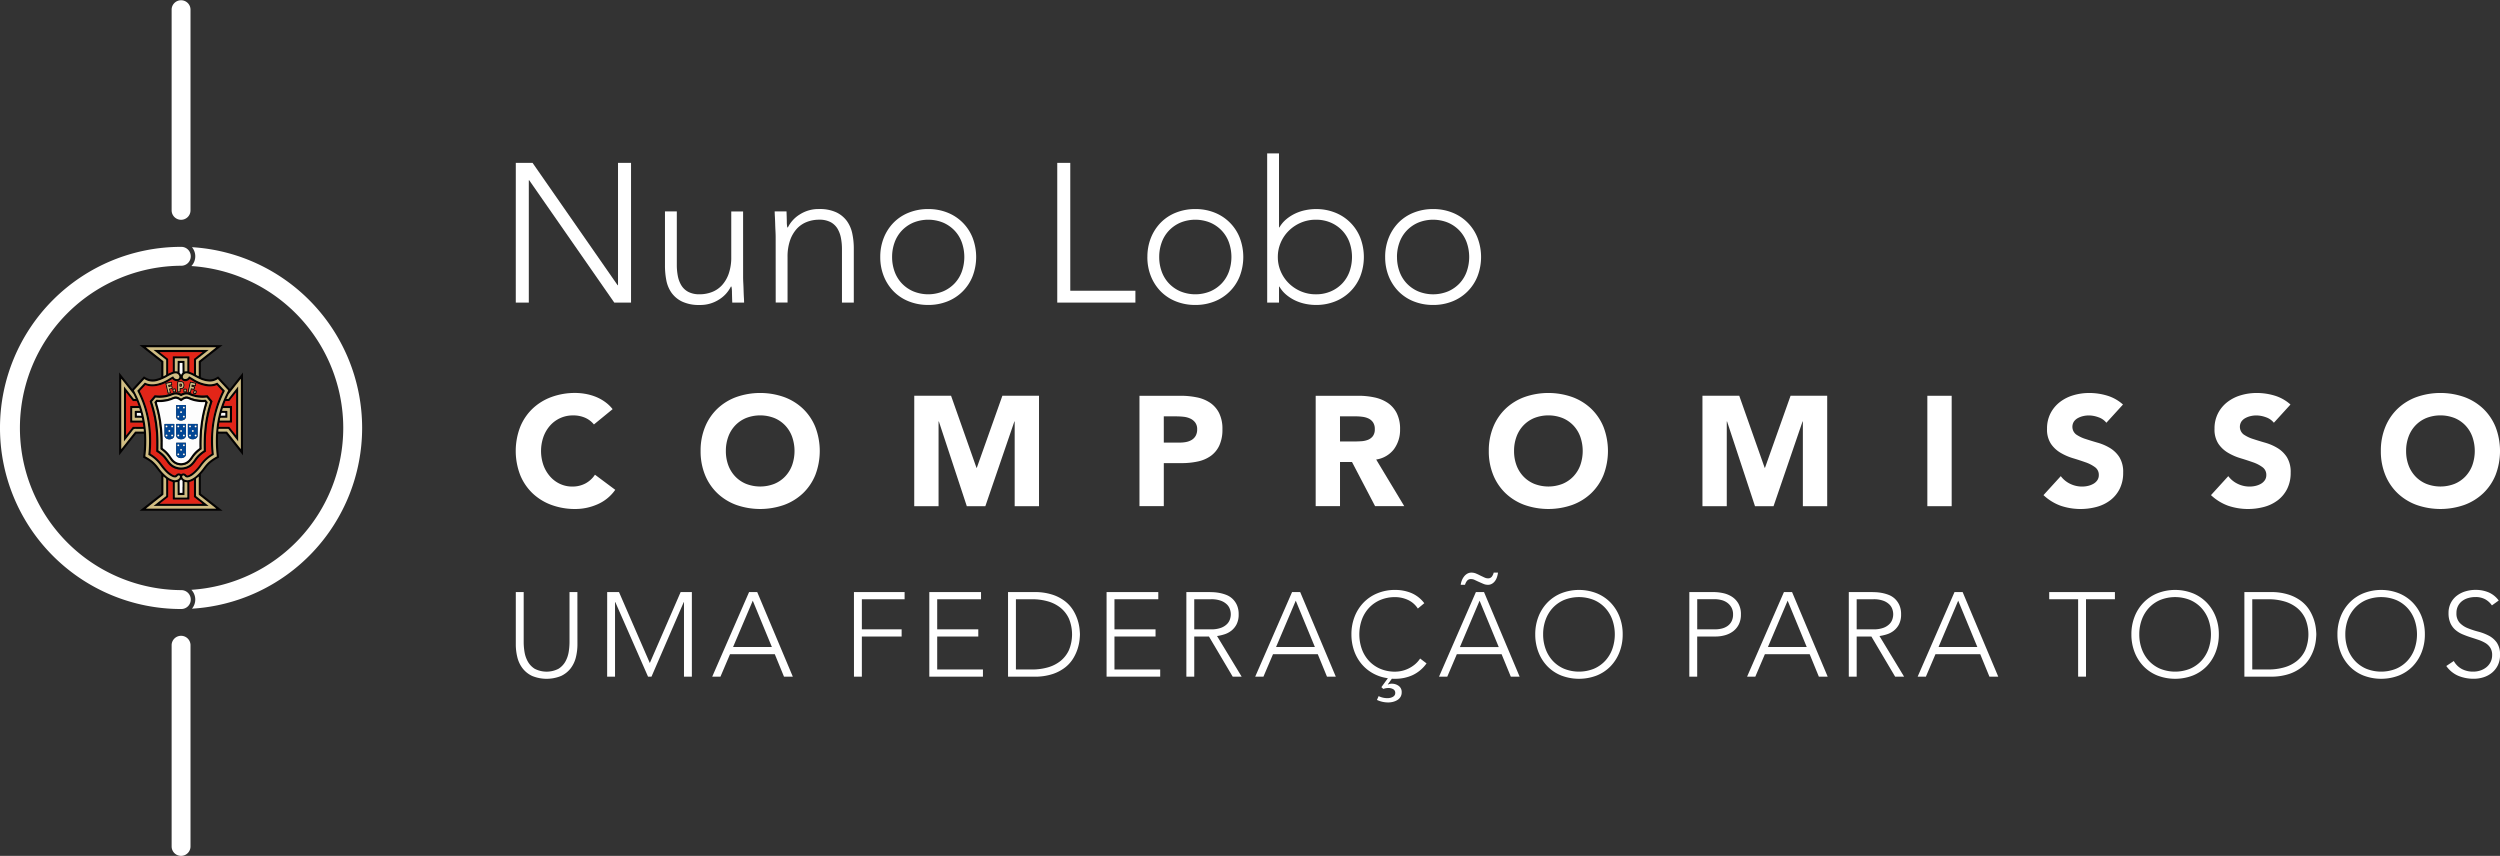 <svg xmlns="http://www.w3.org/2000/svg" width="368.532" height="126.166" viewBox="0 0 368.532 126.166">
  <rect x="0" y="0" width="368.532" height="126.166" fill="#333333" stroke="none"/>
  <g id="logo-nl-white" transform="translate(-495 155)">
    <path id="Path_109" data-name="Path 109" d="M120.8,87.9a3.52,3.52,0,0,0-1.3-.989,4.328,4.328,0,0,0-1.782-.345,4.459,4.459,0,0,0-3.368,1.483,5.094,5.094,0,0,0-.989,1.666,6.355,6.355,0,0,0,0,4.2,5.22,5.22,0,0,0,.978,1.655,4.41,4.41,0,0,0,1.46,1.092,4.215,4.215,0,0,0,1.8.391,4.045,4.045,0,0,0,1.954-.46,3.9,3.9,0,0,0,1.4-1.288l2.989,2.23a6.215,6.215,0,0,1-2.622,2.138,8.093,8.093,0,0,1-3.264.689,10.04,10.04,0,0,1-3.518-.6,8.052,8.052,0,0,1-2.782-1.713,7.763,7.763,0,0,1-1.827-2.7,9.88,9.88,0,0,1,0-7.081,7.766,7.766,0,0,1,1.827-2.7,8.062,8.062,0,0,1,2.782-1.713,10.039,10.039,0,0,1,3.518-.6,8.625,8.625,0,0,1,1.437.127,7.773,7.773,0,0,1,1.472.4,6.567,6.567,0,0,1,1.391.736,5.536,5.536,0,0,1,1.2,1.126Z" transform="translate(461.753 -180.329)" fill="#fff"/>
    <path id="Path_110" data-name="Path 110" d="M148.438,91.809a9.206,9.206,0,0,1,.655-3.54,7.767,7.767,0,0,1,1.828-2.7,8.054,8.054,0,0,1,2.782-1.712,10.638,10.638,0,0,1,7.035,0,8.061,8.061,0,0,1,2.782,1.712,7.767,7.767,0,0,1,1.828,2.7,9.9,9.9,0,0,1,0,7.081,7.751,7.751,0,0,1-1.828,2.7,8.052,8.052,0,0,1-2.782,1.713,10.65,10.65,0,0,1-7.035,0,8.045,8.045,0,0,1-2.782-1.713,7.751,7.751,0,0,1-1.828-2.7,9.2,9.2,0,0,1-.655-3.541m3.724,0a5.962,5.962,0,0,0,.356,2.1,4.814,4.814,0,0,0,1.023,1.655,4.663,4.663,0,0,0,1.6,1.092,5.731,5.731,0,0,0,4.161,0,4.663,4.663,0,0,0,1.6-1.092,4.813,4.813,0,0,0,1.023-1.655,6.345,6.345,0,0,0,0-4.2,4.79,4.79,0,0,0-1.023-1.666,4.675,4.675,0,0,0-1.6-1.092,5.741,5.741,0,0,0-4.161,0,4.674,4.674,0,0,0-1.6,1.092,4.791,4.791,0,0,0-1.023,1.666,5.994,5.994,0,0,0-.356,2.092" transform="translate(449.84 -180.329)" fill="#fff"/>
    <path id="Path_111" data-name="Path 111" d="M193.706,83.852h5.426l3.747,10.622h.046l3.77-10.622h5.4v16.277h-3.587V87.645h-.046l-4.276,12.483h-2.736l-4.115-12.483h-.047v12.483h-3.586Z" transform="translate(436.068 -180.511)" fill="#fff"/>
    <path id="Path_112" data-name="Path 112" d="M241.419,83.852h6.047a11.952,11.952,0,0,1,2.39.23,5.441,5.441,0,0,1,1.966.793,4.014,4.014,0,0,1,1.333,1.517,5.19,5.19,0,0,1,.494,2.4,5.55,5.55,0,0,1-.459,2.391,3.929,3.929,0,0,1-1.265,1.54,5.13,5.13,0,0,1-1.908.816,11.2,11.2,0,0,1-2.391.241h-2.62v6.345h-3.587Zm3.587,6.9H247.4a4.626,4.626,0,0,0,.931-.092,2.468,2.468,0,0,0,.8-.31,1.661,1.661,0,0,0,.575-.6,1.889,1.889,0,0,0,.218-.954,1.608,1.608,0,0,0-.288-1,1.9,1.9,0,0,0-.735-.587,3.128,3.128,0,0,0-1-.264,10.219,10.219,0,0,0-1.058-.058h-1.839Z" transform="translate(421.553 -180.51)" fill="#fff"/>
    <path id="Path_113" data-name="Path 113" d="M278.756,83.852h6.3a11.134,11.134,0,0,1,2.357.241,5.6,5.6,0,0,1,1.954.8,4.019,4.019,0,0,1,1.333,1.517,5.138,5.138,0,0,1,.495,2.38,4.778,4.778,0,0,1-.9,2.932,4.035,4.035,0,0,1-2.621,1.529l4.138,6.873h-4.3l-3.4-6.506h-1.77v6.506h-3.587Zm3.587,6.736h2.115q.482,0,1.023-.035a3.2,3.2,0,0,0,.977-.207,1.693,1.693,0,0,0,.724-.541,1.644,1.644,0,0,0,.287-1.035,1.722,1.722,0,0,0-.253-.988,1.7,1.7,0,0,0-.644-.564,2.856,2.856,0,0,0-.9-.264,7.323,7.323,0,0,0-.989-.069h-2.345Z" transform="translate(410.193 -180.51)" fill="#fff"/>
    <path id="Path_114" data-name="Path 114" d="M315.433,91.809a9.206,9.206,0,0,1,.655-3.54,7.777,7.777,0,0,1,1.828-2.7,8.058,8.058,0,0,1,2.782-1.712,10.636,10.636,0,0,1,7.034,0,8.055,8.055,0,0,1,2.782,1.712,7.779,7.779,0,0,1,1.829,2.7,9.9,9.9,0,0,1,0,7.081,7.763,7.763,0,0,1-1.829,2.7,8.046,8.046,0,0,1-2.782,1.713,10.648,10.648,0,0,1-7.034,0,8.049,8.049,0,0,1-2.782-1.713,7.761,7.761,0,0,1-1.828-2.7,9.2,9.2,0,0,1-.655-3.541m3.724,0a5.962,5.962,0,0,0,.356,2.1,4.813,4.813,0,0,0,1.023,1.655,4.663,4.663,0,0,0,1.6,1.092,5.731,5.731,0,0,0,4.161,0,4.666,4.666,0,0,0,1.6-1.092,4.813,4.813,0,0,0,1.023-1.655,6.357,6.357,0,0,0,0-4.2,4.79,4.79,0,0,0-1.023-1.666,4.677,4.677,0,0,0-1.6-1.092,5.741,5.741,0,0,0-4.161,0,4.674,4.674,0,0,0-1.6,1.092,4.79,4.79,0,0,0-1.023,1.666,6,6,0,0,0-.356,2.092" transform="translate(399.035 -180.329)" fill="#fff"/>
    <path id="Path_115" data-name="Path 115" d="M360.7,83.852h5.426l3.747,10.622h.046l3.77-10.622h5.4v16.277h-3.587V87.645h-.046l-4.275,12.483h-2.736l-4.115-12.483h-.046v12.483H360.7Z" transform="translate(385.263 -180.511)" fill="#fff"/>
    <rect id="Rectangle_3" data-name="Rectangle 3" width="3.586" height="16.277" transform="translate(779.115 -96.658)" fill="#fff"/>
    <path id="Path_116" data-name="Path 116" d="M442.228,87.649a2.552,2.552,0,0,0-1.184-.816,4.231,4.231,0,0,0-1.414-.264,3.7,3.7,0,0,0-.8.092,3.089,3.089,0,0,0-.782.287,1.7,1.7,0,0,0-.6.518,1.433,1.433,0,0,0,.322,1.908,5.22,5.22,0,0,0,1.391.667q.839.277,1.8.552a7.44,7.44,0,0,1,1.8.781,4.281,4.281,0,0,1,1.391,1.357,4.138,4.138,0,0,1,.551,2.276,5.231,5.231,0,0,1-.506,2.368,4.8,4.8,0,0,1-1.367,1.678,5.822,5.822,0,0,1-2,.988,9.175,9.175,0,0,1-5.345-.16,7.374,7.374,0,0,1-2.529-1.564l2.552-2.8a3.723,3.723,0,0,0,1.391,1.138,3.974,3.974,0,0,0,1.736.4,3.9,3.9,0,0,0,.885-.1,2.886,2.886,0,0,0,.8-.31,1.737,1.737,0,0,0,.575-.529,1.317,1.317,0,0,0,.218-.758,1.375,1.375,0,0,0-.563-1.161,5.189,5.189,0,0,0-1.414-.725q-.85-.3-1.839-.6a8.227,8.227,0,0,1-1.839-.806,4.419,4.419,0,0,1-1.414-1.332,3.81,3.81,0,0,1-.564-2.185,4.888,4.888,0,0,1,.518-2.3,5,5,0,0,1,1.379-1.655,6,6,0,0,1,1.988-1,8.149,8.149,0,0,1,2.322-.334,9.119,9.119,0,0,1,2.667.392,6.143,6.143,0,0,1,2.322,1.31Z" transform="translate(363.279 -180.329)" fill="#fff"/>
    <path id="Path_117" data-name="Path 117" d="M477.715,87.649a2.553,2.553,0,0,0-1.184-.816,4.231,4.231,0,0,0-1.414-.264,3.7,3.7,0,0,0-.8.092,3.089,3.089,0,0,0-.782.287,1.7,1.7,0,0,0-.6.518,1.433,1.433,0,0,0,.322,1.908,5.221,5.221,0,0,0,1.391.667q.839.277,1.8.552a7.44,7.44,0,0,1,1.8.781,4.281,4.281,0,0,1,1.392,1.357,4.138,4.138,0,0,1,.551,2.276,5.231,5.231,0,0,1-.506,2.368,4.8,4.8,0,0,1-1.367,1.678,5.822,5.822,0,0,1-2,.988,9.175,9.175,0,0,1-5.345-.16,7.374,7.374,0,0,1-2.529-1.564l2.552-2.8a3.722,3.722,0,0,0,1.391,1.138,3.975,3.975,0,0,0,1.736.4,3.9,3.9,0,0,0,.885-.1,2.886,2.886,0,0,0,.8-.31,1.738,1.738,0,0,0,.575-.529,1.318,1.318,0,0,0,.218-.758,1.375,1.375,0,0,0-.564-1.161,5.186,5.186,0,0,0-1.414-.725q-.85-.3-1.839-.6a8.226,8.226,0,0,1-1.839-.806,4.42,4.42,0,0,1-1.414-1.332,3.81,3.81,0,0,1-.564-2.185,4.889,4.889,0,0,1,.518-2.3,5,5,0,0,1,1.379-1.655,6,6,0,0,1,1.989-1,8.149,8.149,0,0,1,2.322-.334,9.119,9.119,0,0,1,2.667.392,6.142,6.142,0,0,1,2.322,1.31Z" transform="translate(352.482 -180.329)" fill="#fff"/>
    <path id="Path_118" data-name="Path 118" d="M504.433,91.809a9.192,9.192,0,0,1,.656-3.54,7.764,7.764,0,0,1,1.828-2.7,8.053,8.053,0,0,1,2.782-1.712,10.638,10.638,0,0,1,7.035,0,8.061,8.061,0,0,1,2.782,1.712,7.767,7.767,0,0,1,1.828,2.7,9.9,9.9,0,0,1,0,7.081,7.751,7.751,0,0,1-1.828,2.7,8.052,8.052,0,0,1-2.782,1.713,10.65,10.65,0,0,1-7.035,0,8.044,8.044,0,0,1-2.782-1.713,7.748,7.748,0,0,1-1.828-2.7,9.191,9.191,0,0,1-.656-3.541m3.724,0a5.962,5.962,0,0,0,.356,2.1,4.818,4.818,0,0,0,1.023,1.655,4.663,4.663,0,0,0,1.6,1.092,5.731,5.731,0,0,0,4.161,0,4.665,4.665,0,0,0,1.6-1.092,4.812,4.812,0,0,0,1.023-1.655,6.345,6.345,0,0,0,0-4.2,4.789,4.789,0,0,0-1.023-1.666,4.676,4.676,0,0,0-1.6-1.092,5.741,5.741,0,0,0-4.161,0,4.675,4.675,0,0,0-1.6,1.092,4.794,4.794,0,0,0-1.023,1.666,6,6,0,0,0-.356,2.092" transform="translate(341.535 -180.329)" fill="#fff"/>
    <path id="Path_119" data-name="Path 119" d="M118.368,133.139a7.9,7.9,0,0,1-.229,1.92,4.4,4.4,0,0,1-.765,1.62,3.848,3.848,0,0,1-1.409,1.127,5.63,5.63,0,0,1-4.279,0,3.841,3.841,0,0,1-1.408-1.127,4.391,4.391,0,0,1-.766-1.62,7.9,7.9,0,0,1-.229-1.92v-7.694h1.162v7.4a8.9,8.9,0,0,0,.123,1.426,4.307,4.307,0,0,0,.484,1.408,2.98,2.98,0,0,0,1.021,1.074,3.845,3.845,0,0,0,3.5,0,2.974,2.974,0,0,0,1.021-1.074,4.309,4.309,0,0,0,.484-1.408,8.988,8.988,0,0,0,.123-1.426v-7.4h1.162Z" transform="translate(461.753 -193.164)" fill="#fff"/>
    <path id="Path_120" data-name="Path 120" d="M128.643,125.444h1.743l4.543,10.459,4.543-10.459h1.655V137.91h-1.162V126.924h-.035l-4.754,10.987h-.511l-4.824-10.987H129.8V137.91h-1.162Z" transform="translate(455.863 -193.164)" fill="#fff"/>
    <path id="Path_121" data-name="Path 121" d="M156.328,125.444h1.2l5.247,12.466h-1.3l-1.355-3.31h-6.6l-1.409,3.31h-1.214Zm.546,1.268-2.906,6.832h5.723Z" transform="translate(449.095 -193.164)" fill="#fff"/>
    <path id="Path_122" data-name="Path 122" d="M180.926,125.444h7.466V126.5h-6.3v4.438h5.863v1.056h-5.863v5.916h-1.162Z" transform="translate(439.957 -193.164)" fill="#fff"/>
    <path id="Path_123" data-name="Path 123" d="M196.895,125.444h7.624V126.5h-6.462v4.438h6.057v1.056h-6.057v4.86H204.8v1.056h-7.906Z" transform="translate(435.098 -193.164)" fill="#fff"/>
    <path id="Path_124" data-name="Path 124" d="M213.572,125.444h3.856a8.321,8.321,0,0,1,2.746.4,6.093,6.093,0,0,1,1.876,1.012,5.04,5.04,0,0,1,1.18,1.364,6.676,6.676,0,0,1,.888,2.677c.035.369.053.631.053.783s-.017.414-.053.783a6.685,6.685,0,0,1-.888,2.677,5.03,5.03,0,0,1-1.18,1.364,6.108,6.108,0,0,1-1.876,1.012,8.322,8.322,0,0,1-2.746.4h-3.856Zm1.162,11.41h2.395a8.316,8.316,0,0,0,2.306-.308,5.278,5.278,0,0,0,1.866-.941,4.441,4.441,0,0,0,1.25-1.611,6.085,6.085,0,0,0,0-4.631,4.434,4.434,0,0,0-1.25-1.611,5.281,5.281,0,0,0-1.866-.943,8.344,8.344,0,0,0-2.306-.308h-2.395Z" transform="translate(430.025 -193.164)" fill="#fff"/>
    <path id="Path_125" data-name="Path 125" d="M234.45,125.444h7.624V126.5h-6.462v4.438h6.057v1.056h-6.057v4.86h6.743v1.056H234.45Z" transform="translate(423.673 -193.164)" fill="#fff"/>
    <path id="Path_126" data-name="Path 126" d="M251.355,125.444h3.275q.246,0,.669.017a6.908,6.908,0,0,1,.916.106,5.707,5.707,0,0,1,1,.282,2.846,2.846,0,0,1,.916.564,2.918,2.918,0,0,1,.669.933,3.221,3.221,0,0,1,.264,1.373,3.145,3.145,0,0,1-.308,1.479,2.858,2.858,0,0,1-.775.942,3.234,3.234,0,0,1-1.03.536,6.621,6.621,0,0,1-1.074.247l3.627,5.986h-1.32l-3.5-5.916h-2.166v5.916h-1.162Zm1.162,5.494h2.465a4.066,4.066,0,0,0,1.488-.229,2.464,2.464,0,0,0,.889-.564,1.782,1.782,0,0,0,.431-.722,2.216,2.216,0,0,0,0-1.408,1.787,1.787,0,0,0-.431-.722,2.483,2.483,0,0,0-.889-.564,4.066,4.066,0,0,0-1.488-.229h-2.465Z" transform="translate(418.53 -193.164)" fill="#fff"/>
    <path id="Path_127" data-name="Path 127" d="M271.371,125.444h1.2l5.247,12.466h-1.3l-1.355-3.31h-6.6l-1.409,3.31h-1.214Zm.546,1.268-2.905,6.832h5.723Z" transform="translate(414.095 -193.164)" fill="#fff"/>
    <path id="Path_128" data-name="Path 128" d="M297.4,135.817a5.275,5.275,0,0,1-2.078,1.743,6.162,6.162,0,0,1-2.553.528h-.237a1.657,1.657,0,0,1-.238-.017l-.6.828.035.035a1.137,1.137,0,0,1,.546-.123,1.713,1.713,0,0,1,1.012.317,1.087,1.087,0,0,1,.449.951,1.275,1.275,0,0,1-.176.686,1.393,1.393,0,0,1-.467.458,2.315,2.315,0,0,1-.643.264,2.832,2.832,0,0,1-.686.088,3.916,3.916,0,0,1-1.673-.37l.247-.564a2.878,2.878,0,0,0,1.338.3,1.682,1.682,0,0,0,.37-.044,1.477,1.477,0,0,0,.36-.132.8.8,0,0,0,.273-.229.567.567,0,0,0,.106-.352.594.594,0,0,0-.317-.572,1.419,1.419,0,0,0-.669-.168,2.155,2.155,0,0,0-.774.141l-.282-.264L291.7,138a6.1,6.1,0,0,1-2.192-.713,5.97,5.97,0,0,1-1.7-1.4,6.227,6.227,0,0,1-1.092-1.955,7.2,7.2,0,0,1-.388-2.395,7.054,7.054,0,0,1,.475-2.623,6.258,6.258,0,0,1,1.321-2.069,6,6,0,0,1,2.034-1.364,6.763,6.763,0,0,1,2.615-.493,6.213,6.213,0,0,1,2.368.449,4.7,4.7,0,0,1,1.928,1.506l-.951.792a3.44,3.44,0,0,0-1.487-1.286,4.513,4.513,0,0,0-1.858-.4,5.483,5.483,0,0,0-2.192.422,4.89,4.89,0,0,0-1.663,1.162,5.139,5.139,0,0,0-1.056,1.744,6.52,6.52,0,0,0,0,4.331,5.13,5.13,0,0,0,1.056,1.743,4.883,4.883,0,0,0,1.663,1.163,5.472,5.472,0,0,0,2.192.422,4.564,4.564,0,0,0,1.981-.466,4.787,4.787,0,0,0,.925-.6,3.841,3.841,0,0,0,.774-.871Z" transform="translate(407.89 -193.025)" fill="#fff"/>
    <path id="Path_129" data-name="Path 129" d="M310.318,124.19h1.2l5.247,12.466h-1.3l-1.356-3.31h-6.6l-1.408,3.31h-1.216Zm.545,1.268-2.9,6.832h5.723Zm-2.782-2.342a2.631,2.631,0,0,1,.159-.626,2.162,2.162,0,0,1,.317-.572,1.6,1.6,0,0,1,.475-.431,1.221,1.221,0,0,1,.635-.167,1.75,1.75,0,0,1,.686.141c.223.094.434.194.635.3l.581.273a1.256,1.256,0,0,0,.528.132.674.674,0,0,0,.581-.264,1.552,1.552,0,0,0,.264-.581h.634a3.257,3.257,0,0,1-.141.642,2.055,2.055,0,0,1-.29.581,1.491,1.491,0,0,1-.449.414,1.14,1.14,0,0,1-.6.159,1.687,1.687,0,0,1-.678-.141q-.326-.141-.643-.282t-.607-.282a1.272,1.272,0,0,0-.555-.141.718.718,0,0,0-.607.264,1.689,1.689,0,0,0-.291.581Z" transform="translate(402.247 -191.909)" fill="#fff"/>
    <path id="Path_130" data-name="Path 130" d="M325.275,131.539a7.053,7.053,0,0,1,.475-2.623,6.244,6.244,0,0,1,1.321-2.069,5.99,5.99,0,0,1,2.034-1.364,7.176,7.176,0,0,1,5.229,0,5.991,5.991,0,0,1,2.034,1.364,6.243,6.243,0,0,1,1.321,2.069,7.038,7.038,0,0,1,.475,2.623,7.111,7.111,0,0,1-.475,2.633,6.231,6.231,0,0,1-1.321,2.078,5.892,5.892,0,0,1-2.034,1.356,7.311,7.311,0,0,1-5.229,0,5.891,5.891,0,0,1-2.034-1.356,6.232,6.232,0,0,1-1.321-2.078,7.125,7.125,0,0,1-.475-2.633m1.162,0a6.206,6.206,0,0,0,.37,2.166,5.131,5.131,0,0,0,1.056,1.743,4.885,4.885,0,0,0,1.664,1.163,5.9,5.9,0,0,0,4.385,0,4.884,4.884,0,0,0,1.664-1.163,5.144,5.144,0,0,0,1.057-1.743,6.535,6.535,0,0,0,0-4.332,5.158,5.158,0,0,0-1.057-1.743,4.893,4.893,0,0,0-1.664-1.162,5.9,5.9,0,0,0-4.385,0,4.894,4.894,0,0,0-1.664,1.162,5.144,5.144,0,0,0-1.056,1.743,6.208,6.208,0,0,0-.37,2.166" transform="translate(396.041 -193.026)" fill="#fff"/>
    <path id="Path_131" data-name="Path 131" d="M357.921,125.444h3.592a6.673,6.673,0,0,1,1.365.15,3.962,3.962,0,0,1,1.3.52,2.917,2.917,0,0,1,.969,1.012,3.138,3.138,0,0,1,.378,1.611,3.238,3.238,0,0,1-.307,1.462,2.872,2.872,0,0,1-.828,1.012,3.575,3.575,0,0,1-1.2.59,5.126,5.126,0,0,1-1.417.193h-2.694v5.916h-1.162Zm1.162,5.494h2.641a4.106,4.106,0,0,0,.968-.115,2.485,2.485,0,0,0,.845-.369,1.912,1.912,0,0,0,.6-.678,2.162,2.162,0,0,0,.229-1.039,2.054,2.054,0,0,0-.238-1.021,2.144,2.144,0,0,0-.617-.7,2.5,2.5,0,0,0-.871-.4,4.06,4.06,0,0,0-.987-.124h-2.57Z" transform="translate(386.109 -193.164)" fill="#fff"/>
    <path id="Path_132" data-name="Path 132" d="M375.584,125.444h1.2l5.248,12.466h-1.3l-1.355-3.31h-6.6l-1.409,3.31h-1.214Zm.546,1.268-2.906,6.832h5.723Z" transform="translate(382.39 -193.164)" fill="#fff"/>
    <path id="Path_133" data-name="Path 133" d="M391.705,125.444h3.275c.164,0,.388.006.669.017a6.906,6.906,0,0,1,.916.106,5.707,5.707,0,0,1,1,.282,2.845,2.845,0,0,1,.916.564,2.917,2.917,0,0,1,.669.933,3.223,3.223,0,0,1,.264,1.373,3.145,3.145,0,0,1-.308,1.479,2.858,2.858,0,0,1-.775.942,3.234,3.234,0,0,1-1.03.536,6.62,6.62,0,0,1-1.074.247l3.627,5.986h-1.32l-3.5-5.916h-2.166v5.916h-1.162Zm1.162,5.494h2.465a4.065,4.065,0,0,0,1.487-.229,2.465,2.465,0,0,0,.889-.564,1.781,1.781,0,0,0,.431-.722,2.218,2.218,0,0,0,0-1.408,1.786,1.786,0,0,0-.431-.722,2.484,2.484,0,0,0-.889-.564,4.065,4.065,0,0,0-1.487-.229h-2.465Z" transform="translate(375.831 -193.164)" fill="#fff"/>
    <path id="Path_134" data-name="Path 134" d="M411.723,125.444h1.2l5.248,12.466h-1.3l-1.355-3.31h-6.6l-1.409,3.31h-1.215Zm.545,1.268-2.9,6.832h5.722Z" transform="translate(371.396 -193.164)" fill="#fff"/>
    <path id="Path_135" data-name="Path 135" d="M438.43,126.5h-4.261v-1.056h9.684V126.5h-4.261v11.41H438.43Z" transform="translate(362.912 -193.164)" fill="#fff"/>
    <path id="Path_136" data-name="Path 136" d="M451.581,131.539a7.041,7.041,0,0,1,.475-2.623,6.234,6.234,0,0,1,1.321-2.069,5.99,5.99,0,0,1,2.034-1.364,7.176,7.176,0,0,1,5.229,0,5.98,5.98,0,0,1,2.033,1.364,6.246,6.246,0,0,1,1.321,2.069,7.053,7.053,0,0,1,.475,2.623,7.125,7.125,0,0,1-.475,2.633,6.234,6.234,0,0,1-1.321,2.078,5.881,5.881,0,0,1-2.033,1.356,7.311,7.311,0,0,1-5.229,0,5.891,5.891,0,0,1-2.034-1.356,6.222,6.222,0,0,1-1.321-2.078,7.113,7.113,0,0,1-.475-2.633m1.162,0a6.224,6.224,0,0,0,.369,2.166,5.142,5.142,0,0,0,1.057,1.743,4.883,4.883,0,0,0,1.664,1.163,5.9,5.9,0,0,0,4.385,0,4.884,4.884,0,0,0,1.664-1.163,5.13,5.13,0,0,0,1.056-1.743,6.523,6.523,0,0,0,0-4.332,5.144,5.144,0,0,0-1.056-1.743,4.893,4.893,0,0,0-1.664-1.162,5.9,5.9,0,0,0-4.385,0,4.892,4.892,0,0,0-1.664,1.162,5.156,5.156,0,0,0-1.057,1.743,6.226,6.226,0,0,0-.369,2.166" transform="translate(357.615 -193.026)" fill="#fff"/>
    <path id="Path_137" data-name="Path 137" d="M475.52,125.444h3.856a8.328,8.328,0,0,1,2.747.4A6.1,6.1,0,0,1,484,126.853a5.038,5.038,0,0,1,1.18,1.364,6.7,6.7,0,0,1,.634,1.435,6.781,6.781,0,0,1,.255,1.242c.035.369.053.631.053.783s-.018.414-.053.783a6.763,6.763,0,0,1-.255,1.241,6.693,6.693,0,0,1-.634,1.435A5.028,5.028,0,0,1,484,136.5a6.112,6.112,0,0,1-1.875,1.012,8.329,8.329,0,0,1-2.747.4H475.52Zm1.162,11.41h2.395a8.313,8.313,0,0,0,2.306-.308,5.282,5.282,0,0,0,1.867-.941,4.439,4.439,0,0,0,1.25-1.611,6.084,6.084,0,0,0,0-4.631,4.432,4.432,0,0,0-1.25-1.611,5.285,5.285,0,0,0-1.867-.943,8.341,8.341,0,0,0-2.306-.308h-2.395Z" transform="translate(350.331 -193.164)" fill="#fff"/>
    <path id="Path_138" data-name="Path 138" d="M495.235,131.539a7.042,7.042,0,0,1,.475-2.623,6.233,6.233,0,0,1,1.321-2.069,5.988,5.988,0,0,1,2.034-1.364,7.176,7.176,0,0,1,5.229,0,5.981,5.981,0,0,1,2.033,1.364,6.248,6.248,0,0,1,1.321,2.069,7.053,7.053,0,0,1,.475,2.623,7.125,7.125,0,0,1-.475,2.633,6.236,6.236,0,0,1-1.321,2.078,5.882,5.882,0,0,1-2.033,1.356,7.311,7.311,0,0,1-5.229,0,5.889,5.889,0,0,1-2.034-1.356,6.221,6.221,0,0,1-1.321-2.078,7.114,7.114,0,0,1-.475-2.633m1.162,0a6.222,6.222,0,0,0,.37,2.166,5.144,5.144,0,0,0,1.057,1.743,4.884,4.884,0,0,0,1.664,1.163,5.9,5.9,0,0,0,4.385,0,4.884,4.884,0,0,0,1.664-1.163,5.131,5.131,0,0,0,1.056-1.743,6.523,6.523,0,0,0,0-4.332,5.145,5.145,0,0,0-1.056-1.743,4.893,4.893,0,0,0-1.664-1.162,5.9,5.9,0,0,0-4.385,0,4.892,4.892,0,0,0-1.664,1.162,5.158,5.158,0,0,0-1.057,1.743,6.225,6.225,0,0,0-.37,2.166" transform="translate(344.333 -193.026)" fill="#fff"/>
    <path id="Path_139" data-name="Path 139" d="M519.4,135.466a2.979,2.979,0,0,0,1.188,1.18,3.5,3.5,0,0,0,1.664.387,3.322,3.322,0,0,0,1.092-.176,2.8,2.8,0,0,0,.889-.493,2.331,2.331,0,0,0,.6-.766,2.269,2.269,0,0,0,.22-1.013,1.939,1.939,0,0,0-.273-1.074,2.182,2.182,0,0,0-.73-.7,5.412,5.412,0,0,0-1.03-.466q-.573-.194-1.18-.388t-1.18-.44a3.953,3.953,0,0,1-1.03-.642,2.862,2.862,0,0,1-.731-1,3.55,3.55,0,0,1-.273-1.478,3.2,3.2,0,0,1,.326-1.47,3.145,3.145,0,0,1,.88-1.074,3.943,3.943,0,0,1,1.277-.652,5.18,5.18,0,0,1,1.514-.22,4.91,4.91,0,0,1,1.893.361,3.6,3.6,0,0,1,1.506,1.206l-1,.722a2.95,2.95,0,0,0-1.031-.924,2.984,2.984,0,0,0-1.4-.308,3.805,3.805,0,0,0-1.074.15,2.68,2.68,0,0,0-.889.44,2.158,2.158,0,0,0-.607.731,2.228,2.228,0,0,0-.229,1.039,2.007,2.007,0,0,0,.475,1.435,3.355,3.355,0,0,0,1.188.793,12.457,12.457,0,0,0,1.549.511,7.466,7.466,0,0,1,1.549.59,3.337,3.337,0,0,1,1.189,1.03,3.072,3.072,0,0,1,.475,1.822,3.378,3.378,0,0,1-.317,1.5,3.29,3.29,0,0,1-.854,1.1,3.7,3.7,0,0,1-1.241.678,4.728,4.728,0,0,1-1.461.228,5.873,5.873,0,0,1-2.272-.431,4.158,4.158,0,0,1-1.778-1.453Z" transform="translate(337.32 -193.026)" fill="#fff"/>
    <path id="Path_140" data-name="Path 140" d="M109.283,34.511h2.472l12.537,18.034h.058V34.511h1.92V55.105H123.8L111.262,37.071H111.2V55.105h-1.92Z" transform="translate(461.753 -165.499)" fill="#fff"/>
    <path id="Path_141" data-name="Path 141" d="M152.405,54.454q0,.379.029.916t.043,1.091q.016.552.045,1.032c.019.32.029.567.029.742h-1.745c-.02-.505-.034-.989-.043-1.454a4.694,4.694,0,0,0-.072-.9H150.6a4.7,4.7,0,0,1-1.746,1.906,5.086,5.086,0,0,1-2.851.8,5.834,5.834,0,0,1-2.574-.494,4.091,4.091,0,0,1-1.571-1.3,4.7,4.7,0,0,1-.771-1.847,11.2,11.2,0,0,1-.2-2.153v-8h1.746v7.911a8.5,8.5,0,0,0,.145,1.586,4.207,4.207,0,0,0,.509,1.382,2.662,2.662,0,0,0,1.018.973,3.486,3.486,0,0,0,1.7.365,4.973,4.973,0,0,0,1.819-.335,3.918,3.918,0,0,0,1.483-1.019,4.941,4.941,0,0,0,.989-1.716,7.339,7.339,0,0,0,.363-2.428V44.8h1.745Z" transform="translate(452.138 -168.629)" fill="#fff"/>
    <path id="Path_142" data-name="Path 142" d="M164.276,48.425q0-.379-.029-.916t-.043-1.091q-.016-.552-.044-1.033c-.019-.32-.029-.566-.029-.742h1.745c.02.505.034.989.044,1.454a4.489,4.489,0,0,0,.073.9h.087a4.711,4.711,0,0,1,1.745-1.905,5.088,5.088,0,0,1,2.851-.8,5.728,5.728,0,0,1,2.56.495,4.13,4.13,0,0,1,1.556,1.294,4.88,4.88,0,0,1,.785,1.847,10.527,10.527,0,0,1,.218,2.152v8H174.05V50.17a8.5,8.5,0,0,0-.146-1.585A4.2,4.2,0,0,0,173.4,47.2a2.665,2.665,0,0,0-1.018-.975,3.5,3.5,0,0,0-1.7-.363,4.963,4.963,0,0,0-1.817.335,3.925,3.925,0,0,0-1.484,1.017,4.951,4.951,0,0,0-.989,1.716,7.329,7.329,0,0,0-.363,2.429v6.719h-1.746Z" transform="translate(445.066 -168.476)" fill="#fff"/>
    <path id="Path_143" data-name="Path 143" d="M186.5,51.362a7.49,7.49,0,0,1,.524-2.837,6.785,6.785,0,0,1,1.454-2.24,6.475,6.475,0,0,1,2.24-1.468,7.6,7.6,0,0,1,2.851-.524,7.494,7.494,0,0,1,2.836.524,6.576,6.576,0,0,1,3.708,3.708,7.949,7.949,0,0,1,0,5.673,6.58,6.58,0,0,1-3.708,3.708,7.508,7.508,0,0,1-2.836.523,7.615,7.615,0,0,1-2.851-.523,6.466,6.466,0,0,1-2.24-1.469,6.77,6.77,0,0,1-1.454-2.24,7.484,7.484,0,0,1-.524-2.836m1.746,0a6.23,6.23,0,0,0,.363,2.137,5,5,0,0,0,1.062,1.745,5.108,5.108,0,0,0,1.688,1.178,5.808,5.808,0,0,0,4.42,0,5.118,5.118,0,0,0,1.687-1.178,5.014,5.014,0,0,0,1.062-1.745,6.475,6.475,0,0,0,0-4.276,5.018,5.018,0,0,0-1.062-1.744,5.13,5.13,0,0,0-1.687-1.179,5.825,5.825,0,0,0-4.42,0,5.12,5.12,0,0,0-1.688,1.179,5.005,5.005,0,0,0-1.062,1.744,6.244,6.244,0,0,0-.363,2.139" transform="translate(438.262 -168.476)" fill="#fff"/>
    <path id="Path_144" data-name="Path 144" d="M224,34.511h1.92V53.36h9.6v1.746H224Z" transform="translate(426.853 -165.499)" fill="#fff"/>
    <path id="Path_145" data-name="Path 145" d="M243.1,51.362a7.5,7.5,0,0,1,.523-2.837,6.805,6.805,0,0,1,1.454-2.24,6.48,6.48,0,0,1,2.24-1.468,7.6,7.6,0,0,1,2.85-.524,7.49,7.49,0,0,1,2.837.524,6.576,6.576,0,0,1,3.708,3.708,7.939,7.939,0,0,1,0,5.673A6.58,6.58,0,0,1,253,57.907a7.5,7.5,0,0,1-2.837.523,7.618,7.618,0,0,1-2.85-.523,6.472,6.472,0,0,1-2.24-1.469,6.791,6.791,0,0,1-1.454-2.24,7.5,7.5,0,0,1-.523-2.836m1.745,0a6.2,6.2,0,0,0,.365,2.137,4.979,4.979,0,0,0,1.061,1.745,5.105,5.105,0,0,0,1.687,1.178,5.81,5.81,0,0,0,4.421,0,5.12,5.12,0,0,0,1.687-1.178,4.989,4.989,0,0,0,1.061-1.745,6.475,6.475,0,0,0,0-4.276,4.993,4.993,0,0,0-1.061-1.744,5.132,5.132,0,0,0-1.687-1.179,5.827,5.827,0,0,0-4.421,0,5.117,5.117,0,0,0-1.687,1.179,4.982,4.982,0,0,0-1.061,1.744,6.209,6.209,0,0,0-.365,2.139" transform="translate(421.041 -168.476)" fill="#fff"/>
    <path id="Path_146" data-name="Path 146" d="M268.476,32.506h1.745V43.413h.058a4.529,4.529,0,0,1,1.018-1.207,6.12,6.12,0,0,1,1.323-.843,6.64,6.64,0,0,1,1.5-.495,7.729,7.729,0,0,1,1.542-.16,7.489,7.489,0,0,1,2.836.524,6.576,6.576,0,0,1,3.708,3.708,7.95,7.95,0,0,1,0,5.673A6.58,6.58,0,0,1,278.5,54.32a7.5,7.5,0,0,1-2.836.523,7.678,7.678,0,0,1-1.542-.16,6.6,6.6,0,0,1-1.5-.494,6.12,6.12,0,0,1-1.323-.843,4.532,4.532,0,0,1-1.018-1.208h-.058V54.5h-1.745Zm1.571,15.27a5.3,5.3,0,0,0,.436,2.137,5.458,5.458,0,0,0,1.193,1.745,5.7,5.7,0,0,0,1.774,1.178,5.551,5.551,0,0,0,2.21.437,5.419,5.419,0,0,0,2.21-.437,5.1,5.1,0,0,0,1.687-1.178,5,5,0,0,0,1.062-1.745,6.475,6.475,0,0,0,0-4.276,5.007,5.007,0,0,0-1.062-1.744,5.114,5.114,0,0,0-1.687-1.179,5.419,5.419,0,0,0-2.21-.436,5.55,5.55,0,0,0-2.21.436,5.717,5.717,0,0,0-1.774,1.179,5.463,5.463,0,0,0-1.193,1.744,5.312,5.312,0,0,0-.436,2.139" transform="translate(413.321 -164.889)" fill="#fff"/>
    <path id="Path_147" data-name="Path 147" d="M293.475,51.362A7.505,7.505,0,0,1,294,48.526a6.806,6.806,0,0,1,1.454-2.24,6.481,6.481,0,0,1,2.24-1.468,7.6,7.6,0,0,1,2.851-.524,7.49,7.49,0,0,1,2.837.524,6.576,6.576,0,0,1,3.708,3.708,7.939,7.939,0,0,1,0,5.673,6.58,6.58,0,0,1-3.708,3.708,7.5,7.5,0,0,1-2.837.523,7.617,7.617,0,0,1-2.851-.523,6.473,6.473,0,0,1-2.24-1.469A6.792,6.792,0,0,1,294,54.2a7.5,7.5,0,0,1-.523-2.836m1.745,0a6.2,6.2,0,0,0,.365,2.137,4.979,4.979,0,0,0,1.061,1.745,5.1,5.1,0,0,0,1.687,1.178,5.81,5.81,0,0,0,4.421,0,5.119,5.119,0,0,0,1.687-1.178A4.989,4.989,0,0,0,305.5,53.5a6.476,6.476,0,0,0,0-4.276,4.992,4.992,0,0,0-1.061-1.744,5.131,5.131,0,0,0-1.687-1.179,5.827,5.827,0,0,0-4.421,0,5.116,5.116,0,0,0-1.687,1.179,4.983,4.983,0,0,0-1.061,1.744,6.21,6.21,0,0,0-.365,2.139" transform="translate(405.715 -168.476)" fill="#fff"/>
    <path id="Path_148" data-name="Path 148" d="M40.471,73.121c.011.036-.026.038-.042.051q-1.525,1.2-3.055,2.4a.2.2,0,0,0-.09.181q.006,1.014,0,2.029a.105.105,0,0,0,.078.114,3.314,3.314,0,0,0,1.238.287,1.747,1.747,0,0,0,.905-.253,2.947,2.947,0,0,0,.267-.16c.058-.041.087-.024.129.021q.6.657,1.209,1.312c.134.145.271.289.4.438.047.053.07.053.115,0q.923-1.179,1.849-2.356l.026-.032V89.363c-.023,0-.03-.025-.042-.04q-1.211-1.539-2.419-3.081a.147.147,0,0,0-.131-.065q-.5.005-1,0c-.061,0-.074.02-.077.077a19.514,19.514,0,0,0,.026,2.21c.027.39.06.781.109,1.169a.088.088,0,0,1-.058.1,6.277,6.277,0,0,0-1.217.79,4.145,4.145,0,0,0-.587.628c-.254.331-.5.663-.785.972a.12.12,0,0,0-.035.088q0,1.377,0,2.753a.106.106,0,0,0,.053.091l2.876,2.26c.09.07.177.14.278.22H28.257l.147-.118q1.5-1.179,3-2.358a.118.118,0,0,0,.053-.106c0-.91,0-1.82,0-2.73a.117.117,0,0,0-.026-.091c-.314-.344-.588-.719-.875-1.085a4.475,4.475,0,0,0-1.312-1.088c-.14-.081-.282-.159-.426-.234a.069.069,0,0,1-.042-.084,20.19,20.19,0,0,0,.148-3.02c0-.127-.013-.254-.016-.381,0-.046-.012-.065-.065-.064q-.519,0-1.037,0a.106.106,0,0,0-.092.053l-2.339,2.979-.134.171V77.157c.022,0,.026.022.037.035q.924,1.173,1.845,2.349c.04.052.058.054.1,0,.54-.588,1.083-1.173,1.623-1.761.044-.049.071-.048.122-.015a2.621,2.621,0,0,0,.78.368,2.183,2.183,0,0,0,1-.034,3.763,3.763,0,0,0,.655-.22.067.067,0,0,0,.048-.072q0-1.06,0-2.121a.1.1,0,0,0-.047-.086q-1.535-1.2-3.068-2.411c-.027-.021-.065-.033-.074-.074Zm-8.4,5.6a.373.373,0,0,0-.036.013,4.658,4.658,0,0,1-1.668.466,2.783,2.783,0,0,1-1.191-.151.1.1,0,0,0-.122.031c-.237.259-.475.517-.716.771a.094.094,0,0,0-.017.13,15.337,15.337,0,0,1,.931,2.33,16.673,16.673,0,0,1,.71,4.568,17.253,17.253,0,0,1-.086,2.162.121.121,0,0,0,.067.134,5.239,5.239,0,0,1,1.346,1.156c.271.333.52.684.8,1.01a3.9,3.9,0,0,0,1.055.889c.255.141.367.133.532-.056a.332.332,0,0,1,.029-.025.49.49,0,0,1,.637-.015c.031.023.045.015.069,0a.47.47,0,0,1,.5-.059.7.7,0,0,1,.226.166.261.261,0,0,0,.305.069,1.166,1.166,0,0,0,.131-.061,3.5,3.5,0,0,0,.758-.559,7.423,7.423,0,0,0,.827-.976,5.639,5.639,0,0,1,1.67-1.551.081.081,0,0,0,.043-.086c-.017-.172-.034-.344-.045-.516-.037-.6-.057-1.193-.04-1.79s.063-1.207.139-1.807a16.461,16.461,0,0,1,.424-2.149,15.456,15.456,0,0,1,1.077-2.835c.019-.037.038-.065,0-.106-.251-.266-.5-.534-.747-.8a.071.071,0,0,0-.092-.02,2.909,2.909,0,0,1-1.463.13,4.919,4.919,0,0,1-1.515-.491c-.31-.154-.6-.341-.9-.519a.07.07,0,0,0-.1.013.866.866,0,0,1-.39.231.708.708,0,0,1-.759-.2,1.2,1.2,0,0,1-.086-.119l-.01,0a.2.2,0,0,0-.018.024.667.667,0,0,1-.692.314.877.877,0,0,1-.522-.26c-.029-.028-.051-.042-.091-.017-.319.2-.639.4-.974.564Zm3.2,14.31a1.282,1.282,0,0,0,.44-.083,3.205,3.205,0,0,0,1-.641,7.271,7.271,0,0,0,.962-1.09,6.546,6.546,0,0,1,.651-.776,5.49,5.49,0,0,1,1.254-.882c.042-.022.067-.041.06-.1-.061-.461-.095-.925-.116-1.389a17.6,17.6,0,0,1,.1-2.885,15.522,15.522,0,0,1,.486-2.423,14.751,14.751,0,0,1,1.185-2.9c.022-.043.037-.073-.006-.119q-.719-.773-1.433-1.552c-.044-.048-.073-.055-.129-.019a2.051,2.051,0,0,1-1.269.319,3.8,3.8,0,0,1-1.19-.3c-.39-.162-.752-.378-1.124-.575a2.959,2.959,0,0,0-.79-.31.55.55,0,0,0-.7.426.307.307,0,0,0,.237.376.567.567,0,0,0,.632-.335c.022-.061.042-.055.088-.033.223.109.431.246.644.375a4.936,4.936,0,0,0,2.091.762,2.373,2.373,0,0,0,1.321-.21.079.079,0,0,1,.113.024c.34.367.679.735,1.022,1.1a.1.1,0,0,1,.019.136A15.6,15.6,0,0,0,39.1,86.837a17.47,17.47,0,0,0,.1,2.359.131.131,0,0,1-.079.154,5.119,5.119,0,0,0-1.09.813,7.664,7.664,0,0,0-.73.879,5.763,5.763,0,0,1-1.155,1.208,1.958,1.958,0,0,1-.735.372.462.462,0,0,1-.493-.154.376.376,0,0,0-.127-.106.161.161,0,0,0-.244.163.471.471,0,0,0,.2.331.842.842,0,0,0,.517.175m-5.1-14.137a3.164,3.164,0,0,0,.724-.09,5.5,5.5,0,0,0,1.663-.714,6.487,6.487,0,0,1,.606-.35c.038-.018.054-.024.075.026a.561.561,0,0,0,.466.357.331.331,0,0,0,.412-.347.55.55,0,0,0-.42-.475.947.947,0,0,0-.464.053,4.716,4.716,0,0,0-.895.417,6.086,6.086,0,0,1-1.485.637,2.238,2.238,0,0,1-1.831-.239c-.051-.033-.075-.022-.111.017q-.712.776-1.426,1.547a.1.1,0,0,0-.018.136A15.142,15.142,0,0,1,28.44,82.1a15.41,15.41,0,0,1,.78,4.079,19.015,19.015,0,0,1-.1,3.258.1.1,0,0,0,.065.12,5.775,5.775,0,0,1,1,.655,5.518,5.518,0,0,1,.9,1,6.525,6.525,0,0,0,1.136,1.238,2.687,2.687,0,0,0,.957.532.923.923,0,0,0,.769-.095.56.56,0,0,0,.238-.3.19.19,0,0,0-.054-.228.194.194,0,0,0-.237.033c-.042.037-.079.079-.12.118a.4.4,0,0,1-.317.119,1.108,1.108,0,0,1-.395-.106,3.44,3.44,0,0,1-.957-.708,7.8,7.8,0,0,1-.811-.979,5.2,5.2,0,0,0-1.707-1.515c-.055-.03-.049-.068-.045-.112.056-.49.088-.982.1-1.475a17.479,17.479,0,0,0-.194-3.161,15.464,15.464,0,0,0-.638-2.606,15.176,15.176,0,0,0-.878-2.064c-.017-.032-.031-.056,0-.092q.534-.571,1.064-1.145a.053.053,0,0,1,.077-.014,2.278,2.278,0,0,0,1.09.232m8.27,17.931H30.312l.044-.036q.877-.688,1.752-1.373a.15.15,0,0,0,.064-.134c0-.763,0-1.526,0-2.288a.275.275,0,0,0-.131-.277,1.932,1.932,0,0,1-.215-.181c-.013-.012-.022-.036-.051-.027v.083q0,1.239,0,2.478a.193.193,0,0,1-.085.17q-1.228.971-2.455,1.945c-.012.01-.035.014-.028.037H39.553l-.061-.049q-1.225-.973-2.455-1.945a.161.161,0,0,1-.068-.14q0-1.247,0-2.494a.141.141,0,0,0-.011-.088c-.111.092-.216.183-.326.268a.13.13,0,0,0-.054.115q0,1.2,0,2.409a.12.12,0,0,0,.05.109c.42.326.836.655,1.255.982l.552.436m0-22.987-.068.056L36.626,75.26a.1.1,0,0,0-.049.086q0,1.052,0,2.1a.074.074,0,0,0,.047.077c.09.046.179.1.268.143s.077.04.077-.049q0-1.025,0-2.051a.143.143,0,0,1,.058-.128q1.086-.858,2.169-1.718l.351-.28H29.2l.038.032q1.241.985,2.485,1.97a.127.127,0,0,1,.054.114q0,1.029,0,2.059v.094c.111-.06.208-.12.31-.166a.135.135,0,0,0,.086-.148c0-.673,0-1.347,0-2.021a.15.15,0,0,0-.066-.134q-.864-.675-1.726-1.354c-.02-.015-.048-.026-.058-.057ZM36.263,93.029l-.09.047a1.977,1.977,0,0,1-.5.207c-.059.015-.072.041-.072.1,0,.809,0,1.617,0,2.425,0,.067-.014.089-.086.089q-1.144,0-2.287,0c-.079,0-.1-.021-.1-.1,0-.8,0-1.6,0-2.4,0-.069-.014-.1-.088-.118a1.893,1.893,0,0,1-.462-.193.3.3,0,0,0-.111-.05v.088q0,1.144,0,2.288a.189.189,0,0,1-.083.17c-.377.292-.751.589-1.127.884-.014.011-.036.018-.036.044h6.274c0-.029-.024-.037-.04-.049-.383-.3-.766-.6-1.152-.9a.131.131,0,0,1-.056-.114c0-.5,0-1.007,0-1.51ZM31.215,74.147l.035.031c.391.308.782.616,1.175.922a.137.137,0,0,1,.056.121q0,1.014,0,2.028c0,.069.015.078.074.047a2.745,2.745,0,0,1,.5-.216c.077-.022.093-.058.093-.132,0-.7,0-1.4,0-2.1,0-.067.016-.084.085-.084q1.147,0,2.293,0c.077,0,.091.021.091.093,0,.706,0,1.413,0,2.119,0,.039,0,.072.049.086a3.3,3.3,0,0,1,.532.225c.078.038.078.038.078-.05,0-.671,0-1.342,0-2.013a.141.141,0,0,1,.061-.128q.576-.449,1.15-.9c.016-.013.044-.018.04-.049ZM25.953,87.329V79.2c.025.03.041.048.056.067.427.544.858,1.084,1.276,1.634a.334.334,0,0,0,.341.157c.056-.007.057-.018.036-.062-.087-.183-.173-.367-.258-.551a.865.865,0,0,0-.107-.175l-1.68-2.112c-.016-.021-.033-.04-.058-.069V88.441l.045-.056q.974-1.226,1.947-2.455a.158.158,0,0,1,.138-.069c.374,0,.747,0,1.121,0,.064,0,.078-.019.07-.077a1.785,1.785,0,0,1-.024-.243c0-.067-.029-.076-.087-.075-.369,0-.738.013-1.106,0a.437.437,0,0,0-.413.2c-.42.555-.856,1.1-1.3,1.66M43.186,88.44V78.089l-.038.045q-.866,1.09-1.729,2.179a.458.458,0,0,0-.052.084c-.09.187-.18.375-.266.564-.014.029-.038.055-.03.1.062,0,.122,0,.183,0a.136.136,0,0,0,.131-.065q.677-.868,1.359-1.734c.015-.018.023-.045.049-.051v8.122l-.07-.088L41.372,85.52a.1.1,0,0,0-.086-.05q-.667,0-1.334,0c-.048,0-.058.018-.061.062a1.885,1.885,0,0,1-.024.243c-.013.068,0,.091.075.09.374,0,.747,0,1.121,0a.14.14,0,0,1,.126.063q.816,1.031,1.634,2.061l.362.455M26.263,86.423l.045-.056c.3-.377.595-.754.889-1.133a.183.183,0,0,1,.164-.081c.46,0,.92,0,1.38,0,.053,0,.073-.011.064-.067-.025-.152-.051-.305-.066-.459-.008-.074-.041-.081-.1-.081-.561,0-1.123,0-1.684,0-.069,0-.083-.019-.083-.085q0-1.151,0-2.3c0-.059.015-.077.075-.076.363,0,.726,0,1.09,0,.055,0,.065-.013.046-.065-.074-.2-.152-.4-.233-.6a.07.07,0,0,0-.079-.05c-.137,0-.275,0-.411,0A.169.169,0,0,1,27.2,81.3c-.3-.382-.594-.761-.892-1.141-.011-.014-.016-.039-.044-.033Zm16.218-6.318-.036.042q-.458.584-.915,1.17a.131.131,0,0,1-.121.057c-.143,0-.285,0-.428,0a.072.072,0,0,0-.083.054q-.111.3-.228.589c-.024.061-.013.076.054.076.358,0,.716,0,1.074,0,.065,0,.079.018.079.08q0,1.144,0,2.288c0,.077-.017.1-.095.1-.561,0-1.124,0-1.686,0-.06,0-.083.015-.089.078-.016.146-.038.292-.06.437-.013.093-.014.093.081.093.463,0,.926,0,1.387,0a.123.123,0,0,1,.109.051c.294.376.59.751.885,1.126.02.026.042.051.071.086ZM34.892,93.284v.091q-.006.884-.01,1.769c0,.065-.019.079-.082.079-.279,0-.558,0-.838,0-.081,0-.1-.022-.1-.1,0-.59-.007-1.179-.009-1.769,0-.06-.01-.074-.07-.054a.888.888,0,0,1-.263.04c-.051,0-.067.015-.067.069q0,1.053,0,2.105c0,.06.019.07.073.07q.843,0,1.684,0c.067,0,.079-.021.078-.082q0-1.041,0-2.082v-.046c0-.022-.01-.031-.031-.032a1.533,1.533,0,0,1-.365-.06M33.853,77.012v-.063c0-.475.01-.95.01-1.425,0-.072.023-.086.09-.086.277,0,.553,0,.83,0,.076,0,.1.015.1.1,0,.458,0,.915.007,1.372v.1a.929.929,0,0,1,.353-.031c.042,0,.045-.016.045-.049q0-.9,0-1.8c0-.042-.01-.057-.054-.057q-.862,0-1.723,0c-.04,0-.056.009-.056.054q0,.9,0,1.8c0,.047.016.054.056.051a.9.9,0,0,1,.342.032m-5.52,5.8c-.042-.134-.081-.257-.118-.381-.009-.031-.03-.029-.053-.029-.31,0-.62,0-.93,0-.04,0-.053.013-.053.052q0,.869,0,1.739c0,.039.011.052.051.052.463,0,.925,0,1.387,0,.049,0,.054-.017.044-.058-.022-.094-.04-.189-.056-.284-.008-.045-.027-.061-.075-.061-.3,0-.6-.008-.907-.007-.065,0-.079-.018-.078-.081,0-.285,0-.569,0-.854,0-.076.022-.093.093-.091.228,0,.456,0,.7,0m13.234.513c0-.285,0-.569,0-.854,0-.051-.009-.071-.066-.07-.3,0-.6,0-.9,0-.043,0-.07.008-.082.055-.024.1-.053.191-.086.284-.019.054-.01.07.049.07.216,0,.432,0,.647,0,.058,0,.072.017.072.073,0,.292,0,.584,0,.877,0,.061-.017.075-.077.075-.3,0-.6.006-.906.007-.051,0-.072.015-.08.063-.015.093-.031.185-.054.276-.014.051,0,.063.049.063q.682,0,1.364,0c.053,0,.07-.013.07-.067,0-.285,0-.569,0-.854M34.573,94.012h.01c0-.274,0-.549,0-.823,0-.029.009-.06-.023-.083a.729.729,0,0,1-.165-.168c-.015-.022-.026-.026-.045,0a.821.821,0,0,1-.169.175.068.068,0,0,0-.02.061q.005.842.01,1.684c0,.042.014.051.052.05.1,0,.193,0,.289,0,.051,0,.062-.015.061-.063,0-.277,0-.555,0-.831m-.2-16.5a.86.86,0,0,1,.18-.281.1.1,0,0,0,.031-.073c-.006-.452-.008-.9-.011-1.355,0-.046-.016-.054-.056-.053-.1,0-.193,0-.289,0-.051,0-.057.017-.057.061q0,.67-.01,1.34c0,.022-.006.046.014.064a.988.988,0,0,1,.2.3m-6.189,6.007h0c.1,0,.193,0,.289,0,.031,0,.048,0,.038-.041-.031-.113-.061-.225-.088-.338-.007-.031-.024-.033-.048-.033-.157,0-.314,0-.472,0-.034,0-.05.009-.049.047,0,.1,0,.209,0,.312,0,.037.011.049.047.047.094,0,.188,0,.282,0m12.038,0c.213,0,.42,0,.628,0,.04,0,.035-.024.035-.05,0-.1,0-.2,0-.3,0-.041-.015-.052-.054-.052-.154,0-.31,0-.464,0-.029,0-.046,0-.054.038-.029.122-.062.245-.094.373" transform="translate(487.32 -177.246)" fill="#030202"/>
    <path id="Path_149" data-name="Path 149" d="M33.4,80.893c.335-.17.654-.368.975-.566.04-.024.061-.01.09.018a.883.883,0,0,0,.523.26.668.668,0,0,0,.692-.314l.017-.024.012,0a1.179,1.179,0,0,0,.086.119.707.707,0,0,0,.759.2.848.848,0,0,0,.389-.231.07.07,0,0,1,.1-.012c.3.177.586.365.9.519a4.932,4.932,0,0,0,1.514.491,2.908,2.908,0,0,0,1.463-.13.071.071,0,0,1,.092.02q.372.4.747.8c.04.042.022.071,0,.106a15.362,15.362,0,0,0-1.077,2.836,16.247,16.247,0,0,0-.424,2.149c-.077.6-.121,1.2-.139,1.807s0,1.195.039,1.79c.01.173.028.345.044.517a.078.078,0,0,1-.042.086A5.634,5.634,0,0,0,38.5,92.88a7.486,7.486,0,0,1-.827.976,3.515,3.515,0,0,1-.758.559,1.251,1.251,0,0,1-.131.06.259.259,0,0,1-.305-.069.69.69,0,0,0-.226-.165.467.467,0,0,0-.5.059c-.025.019-.039.028-.07,0a.491.491,0,0,0-.637.014c-.01.009-.02.017-.029.026-.165.188-.276.2-.531.055a3.88,3.88,0,0,1-1.055-.889c-.281-.325-.529-.677-.8-1.009a5.243,5.243,0,0,0-1.346-1.157.119.119,0,0,1-.067-.133,17.392,17.392,0,0,0,.087-2.162,16.7,16.7,0,0,0-.711-4.569,15.289,15.289,0,0,0-.932-2.329.1.1,0,0,1,.017-.13q.362-.382.716-.771a.094.094,0,0,1,.122-.031,2.791,2.791,0,0,0,1.191.15A4.651,4.651,0,0,0,33.37,80.9a.216.216,0,0,1,.035-.013l.106.467q.116.511.232,1.024c.01.045.02.07.078.053.1-.028.2-.047.3-.065.047-.009.054-.029.043-.072-.035-.138-.062-.278-.1-.415-.017-.062-.008-.09.059-.1.095-.016.188-.045.282-.063.045-.008.053-.029.044-.067-.028-.114-.056-.227-.079-.341-.01-.051-.035-.059-.079-.048-.1.024-.193.047-.289.069-.028.006-.06.021-.071-.028s.022-.049.05-.056c.116-.026.232-.054.349-.078.051-.01.069-.026.054-.08-.029-.105-.055-.212-.077-.318-.011-.054-.031-.071-.087-.057-.157.04-.315.077-.474.111a1.988,1.988,0,0,1-.349.069m2.257,12.742a2.444,2.444,0,0,0,1.53-.484,3.35,3.35,0,0,0,.666-.739,6.673,6.673,0,0,1,.482-.619,4.824,4.824,0,0,1,.967-.774.1.1,0,0,0,.059-.111c-.007-.063-.008-.127-.009-.19a25.173,25.173,0,0,1,.13-3.357,18.232,18.232,0,0,1,.365-2.082c.131-.554.287-1.1.464-1.639.012-.038.025-.069-.006-.106q-.339-.4-.676-.806a.061.061,0,0,0-.064-.029c-.053.008-.106.012-.159.016a5.33,5.33,0,0,1-1.163-.017,4.526,4.526,0,0,1-1.129-.3,1.484,1.484,0,0,0-1.342.047.12.12,0,0,1-.132,0,1.412,1.412,0,0,0-1.03-.145c-.2.048-.38.128-.568.194a4.884,4.884,0,0,1-2.172.21.1.1,0,0,0-.1.042c-.216.26-.433.52-.652.778a.105.105,0,0,0-.017.117,19.085,19.085,0,0,1,.6,2.271,18.04,18.04,0,0,1,.279,1.959c.033.381.055.765.068,1.149.021.62.016,1.24,0,1.86a.153.153,0,0,0,.082.157,4.66,4.66,0,0,1,.957.774,9.167,9.167,0,0,1,.6.788,2.38,2.38,0,0,0,1.965,1.039M37.626,81.87c.025.008.039-.008.045-.038.026-.119.053-.239.08-.356.009-.04,0-.06-.045-.068-.1-.019-.2-.043-.3-.067-.026-.006-.064,0-.054-.051s.047-.035.076-.029c.117.024.233.049.349.08.044.01.064.006.074-.041q.035-.175.079-.349c.01-.044-.006-.058-.045-.067-.262-.058-.525-.116-.787-.177-.039-.009-.054,0-.063.037q-.163.729-.328,1.455c-.008.038,0,.048.036.055.1.02.193.04.288.069.068.021.1.007.11-.066.024-.137.061-.272.088-.409.01-.051.029-.062.077-.051.1.027.208.048.319.074m-2.46-.432c0,.244,0,.488,0,.732,0,.047.008.068.062.066.109-.006.218,0,.328,0,.049,0,.06-.016.059-.062,0-.111,0-.223,0-.335,0-.074.013-.1.094-.1a.4.4,0,0,0,.437-.3.8.8,0,0,0,.015-.414.424.424,0,0,0-.468-.375c-.152,0-.3,0-.457,0-.054,0-.069.016-.068.068,0,.241,0,.483,0,.724m-.592.81c.116-.024.232-.049.349-.071.042-.008.029-.033.024-.056-.025-.132-.052-.263-.076-.395-.006-.031-.017-.047-.049-.039l-.342.07c-.021,0-.039.008-.033.038.029.141.058.282.085.424,0,.026.018.033.042.029m3.287.259c.039.013.05-.01.057-.041.029-.131.056-.263.087-.393.009-.036,0-.049-.036-.056-.106-.022-.212-.047-.319-.072-.036-.008-.056,0-.065.04-.027.131-.056.262-.086.394-.007.028-.007.047.029.054.111.023.223.049.333.074M36.52,82c0-.079,0-.145,0-.211,0-.043-.013-.058-.056-.058-.106,0-.214,0-.32,0-.049,0-.06.018-.058.063,0,.083,0,.167,0,.251,0,.189,0,.189.189.188.078,0,.181.033.228-.013s.009-.154.017-.22" transform="translate(485.983 -179.419)" fill="#e22518"/>
    <path id="Path_150" data-name="Path 150" d="M39.333,94.852a.842.842,0,0,1-.516-.175.468.468,0,0,1-.2-.331.16.16,0,0,1,.242-.163.372.372,0,0,1,.128.106.464.464,0,0,0,.494.154,1.981,1.981,0,0,0,.734-.372,5.8,5.8,0,0,0,1.155-1.208,7.74,7.74,0,0,1,.73-.879,5.137,5.137,0,0,1,1.09-.813.131.131,0,0,0,.079-.154,17.476,17.476,0,0,1-.1-2.36,15.6,15.6,0,0,1,1.707-6.908.1.1,0,0,0-.019-.136c-.343-.365-.683-.733-1.023-1.1a.078.078,0,0,0-.113-.024,2.373,2.373,0,0,1-1.321.21,4.949,4.949,0,0,1-2.091-.762c-.212-.129-.42-.266-.644-.375-.046-.023-.065-.028-.088.033a.568.568,0,0,1-.632.335.307.307,0,0,1-.237-.376.551.551,0,0,1,.7-.427,2.988,2.988,0,0,1,.79.311c.372.2.734.413,1.124.575a3.791,3.791,0,0,0,1.189.3A2.052,2.052,0,0,0,43.787,80a.084.084,0,0,1,.13.019q.713.78,1.431,1.553c.042.046.029.076.006.119a14.793,14.793,0,0,0-1.185,2.9,15.52,15.52,0,0,0-.485,2.423,17.6,17.6,0,0,0-.1,2.885c.021.464.056.928.115,1.389.007.056-.017.074-.059.1a5.457,5.457,0,0,0-1.254.882,6.606,6.606,0,0,0-.651.776,7.265,7.265,0,0,1-.962,1.09,3.231,3.231,0,0,1-1,.642,1.29,1.29,0,0,1-.44.083" transform="translate(483.251 -179.069)" fill="#d0bd82"/>
    <path id="Path_151" data-name="Path 151" d="M31.128,80.713a2.268,2.268,0,0,1-1.09-.232.053.053,0,0,0-.077.014q-.53.574-1.064,1.145c-.033.036-.019.06,0,.093a15.166,15.166,0,0,1,.878,2.063A15.523,15.523,0,0,1,30.41,86.4a17.466,17.466,0,0,1,.194,3.16c-.013.493-.045.985-.1,1.475,0,.045-.011.082.045.113a5.184,5.184,0,0,1,1.707,1.515,7.8,7.8,0,0,0,.812.979,3.437,3.437,0,0,0,.956.708,1.079,1.079,0,0,0,.395.106.4.4,0,0,0,.318-.119c.04-.039.077-.081.119-.118a.2.2,0,0,1,.238-.033.191.191,0,0,1,.054.228.56.56,0,0,1-.238.3.925.925,0,0,1-.77.095,2.676,2.676,0,0,1-.957-.532,6.548,6.548,0,0,1-1.136-1.238,5.514,5.514,0,0,0-.9-1,5.8,5.8,0,0,0-1-.655.1.1,0,0,1-.065-.121,19.015,19.015,0,0,0,.1-3.258,15.4,15.4,0,0,0-.78-4.078,15.117,15.117,0,0,0-.978-2.236.1.1,0,0,1,.018-.136q.715-.771,1.426-1.547c.037-.04.061-.051.112-.017a2.244,2.244,0,0,0,1.831.239A6.1,6.1,0,0,0,33.3,79.59a4.735,4.735,0,0,1,.895-.417.948.948,0,0,1,.464-.053.55.55,0,0,1,.42.475.331.331,0,0,1-.411.347.562.562,0,0,1-.467-.357c-.021-.05-.037-.045-.074-.026a6.325,6.325,0,0,0-.607.35,5.5,5.5,0,0,1-1.663.715,3.2,3.2,0,0,1-.724.089" transform="translate(486.358 -179.067)" fill="#d0bd82"/>
    <path id="Path_152" data-name="Path 152" d="M40.171,105.3l-.554-.436q-.626-.492-1.254-.982a.12.12,0,0,1-.051-.108q0-1.205,0-2.41a.128.128,0,0,1,.056-.115c.109-.085.215-.176.326-.268a.141.141,0,0,1,.011.088q0,1.247,0,2.494a.159.159,0,0,0,.068.14q1.229.971,2.455,1.945l.061.049H30.945c-.007-.023.016-.027.028-.037q1.226-.973,2.455-1.945a.194.194,0,0,0,.084-.17c0-.826,0-1.652,0-2.478v-.083c.029-.009.036.015.05.027a1.813,1.813,0,0,0,.215.181.277.277,0,0,1,.131.277c-.006.763,0,1.525,0,2.288a.149.149,0,0,1-.063.134q-.878.684-1.751,1.373l-.045.036Z" transform="translate(485.586 -185.721)" fill="#d0bd82"/>
    <path id="Path_153" data-name="Path 153" d="M40.169,73.977H32.052c.009.031.037.042.056.057q.863.678,1.728,1.354a.15.15,0,0,1,.065.134q0,1.01,0,2.021a.136.136,0,0,1-.085.148c-.1.047-.2.106-.31.166v-.094q0-1.029,0-2.059a.129.129,0,0,0-.054-.114q-1.244-.983-2.485-1.97l-.039-.032H41.278l-.351.28q-1.084.86-2.169,1.718a.143.143,0,0,0-.059.128c0,.684,0,1.368,0,2.051,0,.089,0,.09-.078.049s-.178-.1-.269-.143a.076.076,0,0,1-.046-.077q0-1.052,0-2.1a.1.1,0,0,1,.049-.086q.874-.684,1.745-1.369l.068-.056" transform="translate(485.59 -177.388)" fill="#d0bd82"/>
    <path id="Path_154" data-name="Path 154" d="M38.884,101.733v.906c0,.5,0,1.007,0,1.51a.129.129,0,0,0,.056.114q.577.451,1.151.9c.015.012.036.019.04.048H33.857c0-.026.022-.033.035-.044.376-.295.75-.591,1.128-.884a.191.191,0,0,0,.083-.17c0-.763,0-1.525,0-2.288v-.088a.288.288,0,0,1,.111.05,1.866,1.866,0,0,0,.463.193c.074.018.088.049.088.118,0,.8,0,1.6,0,2.4,0,.075.016.1.095.1q1.144-.005,2.287,0c.073,0,.086-.022.086-.089,0-.808,0-1.616,0-2.425,0-.057.013-.083.072-.1a1.973,1.973,0,0,0,.5-.208c.026-.015.053-.028.09-.047" transform="translate(484.7 -185.95)" fill="#e22518"/>
    <path id="Path_155" data-name="Path 155" d="M33.827,74.6h6.3c0,.03-.024.036-.04.049q-.575.453-1.151.9a.141.141,0,0,0-.06.128c0,.671,0,1.341,0,2.013,0,.088,0,.088-.078.05a3.22,3.22,0,0,0-.532-.225c-.052-.015-.048-.047-.048-.086,0-.706,0-1.413,0-2.119,0-.072-.014-.093-.09-.093q-1.147.005-2.295,0c-.067,0-.084.017-.083.084,0,.7,0,1.4,0,2.1,0,.074-.015.111-.093.133a2.664,2.664,0,0,0-.495.216c-.059.031-.074.022-.074-.047,0-.676,0-1.352,0-2.028a.135.135,0,0,0-.057-.121c-.393-.306-.783-.614-1.175-.923-.008-.006-.015-.013-.035-.03" transform="translate(484.709 -177.695)" fill="#e22518"/>
    <path id="Path_156" data-name="Path 156" d="M26.091,89.5c.442-.562.877-1.106,1.3-1.66a.437.437,0,0,1,.413-.2c.368.017.737.006,1.106,0,.058,0,.086.008.087.076a1.784,1.784,0,0,0,.024.242c.008.058-.006.078-.07.077-.374,0-.747,0-1.12,0a.156.156,0,0,0-.139.068q-.972,1.228-1.947,2.455l-.045.056V80.261l.058.069q.839,1.056,1.679,2.112a.865.865,0,0,1,.107.175c.086.184.171.368.258.551.021.044.019.055-.036.062a.334.334,0,0,1-.341-.157c-.418-.55-.85-1.09-1.276-1.634-.015-.019-.031-.038-.056-.068Z" transform="translate(487.182 -179.418)" fill="#d0bd82"/>
    <path id="Path_157" data-name="Path 157" d="M49.578,90.612l-.362-.455q-.817-1.03-1.633-2.061a.143.143,0,0,0-.127-.063c-.374,0-.747,0-1.121,0-.076,0-.088-.022-.075-.09a2.021,2.021,0,0,0,.023-.243c0-.043.013-.062.062-.062q.667,0,1.334,0a.1.1,0,0,1,.086.05l1.351,1.721.07.088V81.379c-.026.006-.035.033-.049.051q-.68.866-1.36,1.733a.136.136,0,0,1-.131.066c-.061-.006-.122,0-.183,0a.148.148,0,0,1,.029-.095c.088-.189.177-.376.267-.564a.463.463,0,0,1,.051-.083l1.729-2.18.038-.045Z" transform="translate(480.927 -179.418)" fill="#d0bd82"/>
    <path id="Path_158" data-name="Path 158" d="M26.709,89.484v-6.3c.027-.006.033.019.044.033.3.379.6.758.892,1.14a.168.168,0,0,0,.157.079c.137-.006.274,0,.412,0a.07.07,0,0,1,.079.05c.081.2.159.4.232.6.019.052.01.065-.046.065-.363,0-.726,0-1.09,0-.061,0-.076.017-.075.076q0,1.152,0,2.3c0,.065.015.086.083.085.561,0,1.123,0,1.684,0,.061,0,.1.008.1.081.016.154.042.307.066.46.009.056-.01.067-.063.067-.46,0-.92,0-1.38,0a.183.183,0,0,0-.164.081c-.3.378-.593.755-.89,1.133l-.045.055" transform="translate(486.874 -180.307)" fill="#e22518"/>
    <path id="Path_159" data-name="Path 159" d="M48.908,83.158v6.314c-.029-.034-.05-.06-.07-.086-.3-.376-.592-.75-.886-1.127a.12.12,0,0,0-.108-.051H46.456c-.1,0-.095,0-.081-.093.021-.146.045-.292.059-.438.007-.062.03-.078.09-.077.562,0,1.124,0,1.685,0,.078,0,.1-.02.1-.1q-.005-1.144,0-2.288c0-.062-.014-.081-.079-.08-.358,0-.717,0-1.075,0-.065,0-.078-.014-.053-.076.079-.195.154-.392.228-.589a.075.075,0,0,1,.085-.054c.142,0,.285,0,.427,0a.131.131,0,0,0,.121-.056c.3-.392.61-.781.916-1.171l.035-.042" transform="translate(480.893 -180.299)" fill="#e22518"/>
    <path id="Path_160" data-name="Path 160" d="M38.482,102.1a1.606,1.606,0,0,0,.365.06c.022,0,.033.01.032.032s0,.031,0,.046c0,.694,0,1.388,0,2.082,0,.061-.012.082-.078.081q-.842,0-1.685,0c-.054,0-.074-.01-.073-.07q0-1.052,0-2.1c0-.054.015-.067.067-.069a.883.883,0,0,0,.262-.041c.059-.019.07-.006.07.054,0,.589.009,1.179.01,1.769,0,.078.017.1.1.1.279-.006.559,0,.838,0,.062,0,.081-.014.082-.079,0-.59.006-1.179.009-1.769v-.09" transform="translate(483.73 -186.062)" fill="#d0bd82"/>
    <path id="Path_161" data-name="Path 161" d="M37.443,77.866a.884.884,0,0,0-.34-.032c-.041,0-.058,0-.058-.051q0-.9,0-1.8c0-.046.016-.054.058-.054q.861,0,1.722,0c.044,0,.056.014.056.056q0,.9,0,1.8c0,.033,0,.053-.045.049a.961.961,0,0,0-.353.031c0-.039,0-.071,0-.1,0-.458-.008-.915-.007-1.372,0-.083-.026-.1-.1-.1-.277,0-.554,0-.831,0-.067,0-.089.013-.089.085,0,.475-.006.95-.01,1.426v.063" transform="translate(483.73 -178.1)" fill="#d0bd82"/>
    <path id="Path_162" data-name="Path 162" d="M29.179,86.864c-.239,0-.468,0-.7,0-.072,0-.094.015-.093.09,0,.285,0,.569,0,.854,0,.063.013.081.077.081.3,0,.6.006.907.007.048,0,.067.016.075.061.017.095.035.189.056.283.01.042,0,.058-.043.058-.463,0-.925,0-1.388,0-.04,0-.051-.013-.051-.052q0-.869,0-1.739c0-.04.013-.052.053-.052.31,0,.621,0,.93,0,.023,0,.044,0,.053.029.037.123.076.246.118.381" transform="translate(486.474 -181.302)" fill="#d0bd82"/>
    <path id="Path_163" data-name="Path 163" d="M48.054,87.376c0,.285,0,.569,0,.854,0,.054-.016.067-.068.067q-.683,0-1.364,0c-.052,0-.063-.011-.05-.063.023-.09.039-.184.055-.276.008-.048.029-.063.08-.063.3,0,.6-.007.907-.007.058,0,.076-.014.075-.075q0-.438,0-.877c0-.056-.013-.074-.07-.073-.216,0-.432,0-.648,0-.06,0-.068-.016-.049-.07.033-.093.061-.188.086-.284.013-.047.038-.055.082-.055.3,0,.6,0,.9,0,.056,0,.066.02.065.07,0,.285,0,.569,0,.854" transform="translate(480.833 -181.301)" fill="#d0bd82"/>
    <path id="Path_164" data-name="Path 164" d="M38.473,102.669c0,.277,0,.554,0,.831,0,.048-.01.065-.061.063-.1,0-.193,0-.29,0-.038,0-.051-.008-.051-.049q0-.842-.01-1.685a.064.064,0,0,1,.022-.061.856.856,0,0,0,.169-.175c.017-.025.029-.02.045,0a.712.712,0,0,0,.164.168c.031.023.024.054.024.082v.824Z" transform="translate(483.421 -185.903)" fill="#fdfdfd"/>
    <path id="Path_165" data-name="Path 165" d="M38.273,78.667a.964.964,0,0,0-.2-.3c-.019-.019-.014-.042-.013-.065,0-.447.007-.893.009-1.34,0-.044.007-.063.057-.06.1,0,.193,0,.289,0,.04,0,.057.007.057.053q0,.677.01,1.355a.1.1,0,0,1-.03.073.869.869,0,0,0-.18.281" transform="translate(483.421 -178.397)" fill="#fdfdfd"/>
    <path id="Path_166" data-name="Path 166" d="M29.328,87.892c-.094,0-.188,0-.282,0-.036,0-.048-.011-.047-.047,0-.1,0-.208,0-.312,0-.039.015-.047.049-.047l.472,0c.025,0,.041,0,.048.033.027.113.057.226.088.339.01.038-.008.041-.038.041-.1,0-.193,0-.289,0Z" transform="translate(486.178 -181.615)" fill="#fdfdfd"/>
    <path id="Path_167" data-name="Path 167" d="M46.775,87.892c.032-.128.065-.25.094-.373.008-.033.025-.038.054-.038.154,0,.31,0,.464,0,.038,0,.054.011.054.052,0,.1,0,.2,0,.3,0,.026,0,.05-.035.05-.209,0-.415,0-.628,0" transform="translate(480.77 -181.615)" fill="#fdfdfd"/>
    <path id="Path_168" data-name="Path 168" d="M36.3,94.508a2.379,2.379,0,0,1-1.965-1.039,9.05,9.05,0,0,0-.6-.787,4.637,4.637,0,0,0-.957-.774.156.156,0,0,1-.082-.158c.013-.62.018-1.24,0-1.86-.013-.383-.035-.767-.068-1.149a18.039,18.039,0,0,0-.278-1.959,19.258,19.258,0,0,0-.6-2.271.1.1,0,0,1,.018-.117q.328-.387.651-.777a.1.1,0,0,1,.1-.043,4.894,4.894,0,0,0,2.172-.209c.189-.066.373-.147.568-.195a1.412,1.412,0,0,1,1.03.145.12.12,0,0,0,.132,0,1.482,1.482,0,0,1,1.342-.046,4.526,4.526,0,0,0,1.129.3,5.374,5.374,0,0,0,1.163.017c.054,0,.106-.008.159-.017a.061.061,0,0,1,.064.029q.337.4.676.806c.031.037.019.068.006.105-.177.541-.333,1.087-.464,1.64a18.23,18.23,0,0,0-.365,2.082,25.053,25.053,0,0,0-.129,3.357c0,.063,0,.127.008.191a.1.1,0,0,1-.059.11,4.826,4.826,0,0,0-.967.774,6.675,6.675,0,0,0-.482.619,3.368,3.368,0,0,1-.665.74,2.456,2.456,0,0,1-1.531.484m-3.276-4c0,.372.006.743-.012,1.114a.1.1,0,0,0,.057.1,4.366,4.366,0,0,1,.954.812c.216.25.394.53.6.79a2.235,2.235,0,0,0,.563.541,2.163,2.163,0,0,0,1.444.312,1.983,1.983,0,0,0,1.13-.5,3.365,3.365,0,0,0,.507-.607,4.579,4.579,0,0,1,1.38-1.357.078.078,0,0,0,.038-.082c0-.134-.01-.269-.011-.4a24.053,24.053,0,0,1,.117-2.832c.061-.568.144-1.133.255-1.695a18.1,18.1,0,0,1,.559-2.133.085.085,0,0,0-.016-.1q-.222-.261-.439-.527a.1.1,0,0,0-.1-.038,4.942,4.942,0,0,1-1.456-.058,5.667,5.667,0,0,1-1.029-.319,1.139,1.139,0,0,0-.6-.07,1.372,1.372,0,0,0-.516.2.168.168,0,0,1-.2,0,1.233,1.233,0,0,0-.85-.2,2.124,2.124,0,0,0-.464.144,4.728,4.728,0,0,1-2.294.3.1.1,0,0,0-.095.043c-.138.169-.278.338-.42.5a.12.12,0,0,0-.026.134,18.052,18.052,0,0,1,.738,3.215,21.305,21.305,0,0,1,.188,2.7" transform="translate(485.347 -180.291)" fill="#030202"/>
    <path id="Path_169" data-name="Path 169" d="M40.716,82.062c-.112-.025-.216-.047-.319-.073-.048-.012-.067,0-.077.05-.026.137-.064.272-.088.409-.013.074-.041.087-.109.066-.095-.029-.191-.049-.289-.069-.035-.007-.044-.017-.035-.055q.166-.726.328-1.454c.009-.038.024-.047.063-.038.262.061.524.12.787.177.039.008.056.024.045.067-.029.116-.055.232-.079.349-.01.047-.029.053-.073.041-.115-.031-.232-.056-.349-.08-.029-.006-.066-.026-.077.029s.028.046.055.052c.1.023.2.047.3.066.045.008.054.029.045.068-.028.118-.054.237-.08.356-.006.029-.02.046-.045.038m.173-.853c.016-.037-.019-.039-.046-.045-.183-.042-.367-.081-.548-.125-.058-.014-.077,0-.09.057-.081.374-.166.748-.248,1.122-.031.136-.029.132.1.166.061.016.071-.009.081-.057.029-.139.064-.277.093-.416.012-.058.034-.074.092-.054a1.552,1.552,0,0,0,.17.038c.173.038.173.038.208-.132.009-.045,0-.068-.048-.077-.1-.019-.2-.047-.3-.066-.042-.008-.049-.026-.04-.062.016-.066.033-.133.046-.2.008-.042.023-.058.07-.045.122.032.247.057.37.086.027.006.05.013.057-.025.01-.053.022-.1.034-.164" transform="translate(482.893 -179.611)" fill="#030202"/>
    <path id="Path_170" data-name="Path 170" d="M35.051,81.087a1.869,1.869,0,0,0,.349-.069c.159-.033.317-.07.474-.111.056-.015.076,0,.087.056.022.107.048.213.077.318.015.054,0,.071-.054.081-.117.022-.233.051-.349.078-.028.006-.061.008-.05.056s.043.033.071.027c.1-.022.193-.045.289-.069.045-.012.069,0,.079.047.023.114.051.228.079.341.01.04,0,.06-.044.068-.095.018-.187.046-.282.063-.067.012-.076.04-.059.1.037.137.064.277.1.415.011.045,0,.064-.042.072-.1.019-.205.038-.3.066-.058.017-.068-.008-.079-.053q-.115-.512-.232-1.025-.053-.233-.105-.467h0m.781-.049-.031,0c-.183.042-.365.085-.549.124-.051.011-.06.03-.048.08.088.373.173.746.258,1.119.034.148.033.146.18.11.047-.011.047-.03.038-.068-.035-.148-.067-.3-.1-.445-.01-.04,0-.061.04-.069.065-.011.129-.029.193-.044.169-.039.166-.038.13-.209-.011-.051-.03-.062-.077-.049-.1.025-.2.046-.3.071-.044.012-.065,0-.073-.045-.012-.067-.029-.134-.046-.2-.008-.033,0-.05.036-.058.085-.017.168-.038.252-.058.188-.042.188-.042.134-.223l-.007-.022a.023.023,0,0,0-.032-.019" transform="translate(484.336 -179.613)" fill="#030202"/>
    <path id="Path_171" data-name="Path 171" d="M37.582,81.605c0-.241,0-.483,0-.724,0-.053.014-.07.068-.069.152,0,.3,0,.456,0a.426.426,0,0,1,.468.375.809.809,0,0,1-.015.413.4.4,0,0,1-.437.3c-.081,0-.1.024-.094.1.006.112,0,.224,0,.335,0,.045-.011.063-.059.062-.109,0-.218,0-.328,0-.054,0-.063-.019-.063-.066,0-.244,0-.488,0-.731m.115,0v.526c0,.155,0,.154.157.152.047,0,.061-.012.06-.059,0-.125,0-.249,0-.374,0-.047.014-.062.061-.06a2.015,2.015,0,0,0,.205,0,.281.281,0,0,0,.269-.209.7.7,0,0,0,.022-.34.329.329,0,0,0-.378-.32c-.112,0-.223,0-.335,0-.049,0-.059.015-.058.061,0,.209,0,.417,0,.625" transform="translate(483.567 -179.586)" fill="#030202"/>
    <path id="Path_172" data-name="Path 172" d="M36.676,82.87c-.024,0-.037,0-.042-.029-.027-.141-.055-.282-.085-.424-.006-.03.012-.033.033-.038l.341-.07c.033-.006.044.008.049.04.024.132.051.263.077.395,0,.023.017.049-.024.056-.116.022-.232.047-.349.071m.087-.135c.143,0,.163-.025.136-.161a.372.372,0,0,1-.01-.06c0-.069-.035-.08-.1-.063-.113.03-.115.026-.091.143.007.037.017.074.023.111s.016.036.04.029" transform="translate(483.881 -180.04)" fill="#030202"/>
    <path id="Path_173" data-name="Path 173" d="M41.3,83.24c-.11-.024-.221-.051-.333-.074-.036-.007-.036-.026-.029-.054.03-.131.059-.262.086-.394.008-.039.029-.049.065-.04.106.024.212.049.319.072.035.007.045.02.036.056-.031.131-.058.262-.087.393-.007.031-.018.054-.057.041m-.227-.207c-.01.029,0,.037.031.046.15.047.149.049.186-.1a.4.4,0,0,1,.013-.058c.026-.059,0-.078-.056-.088-.122-.022-.122-.025-.15.1-.008.034-.016.069-.024.1" transform="translate(482.548 -180.152)" fill="#030202"/>
    <path id="Path_174" data-name="Path 174" d="M39.339,82.644c-.008.066.035.17-.017.22s-.15.012-.228.013c-.189,0-.189,0-.189-.188,0-.084,0-.168,0-.252,0-.045.01-.063.059-.062.106,0,.213,0,.319,0,.044,0,.058.015.056.058,0,.065,0,.132,0,.212m-.11-.014a.269.269,0,0,1,0-.053c.012-.07-.018-.088-.086-.086-.127.006-.127,0-.127.128a.446.446,0,0,1,0,.068c-.01.062.018.076.076.074.136,0,.136,0,.136-.132" transform="translate(483.164 -180.061)" fill="#030202"/>
    <path id="Path_175" data-name="Path 175" d="M33.177,90.642a21.323,21.323,0,0,0-.187-2.705,18.124,18.124,0,0,0-.738-3.215.118.118,0,0,1,.026-.134c.143-.166.281-.335.42-.5a.1.1,0,0,1,.1-.043,4.73,4.73,0,0,0,2.294-.3,2.07,2.07,0,0,1,.463-.145,1.239,1.239,0,0,1,.85.2.168.168,0,0,0,.2,0,1.365,1.365,0,0,1,.515-.2,1.146,1.146,0,0,1,.6.071,5.73,5.73,0,0,0,1.03.319,4.964,4.964,0,0,0,1.456.058.1.1,0,0,1,.1.037q.217.266.439.527a.086.086,0,0,1,.016.1,18,18,0,0,0-.559,2.133c-.111.561-.193,1.125-.254,1.694a23.92,23.92,0,0,0-.118,2.832c0,.134.006.269.012.4a.079.079,0,0,1-.039.082,4.586,4.586,0,0,0-1.38,1.357,3.365,3.365,0,0,1-.507.607,1.979,1.979,0,0,1-1.129.5A2.161,2.161,0,0,1,35.338,94a2.239,2.239,0,0,1-.564-.541c-.2-.26-.381-.54-.6-.79a4.352,4.352,0,0,0-.954-.813.1.1,0,0,1-.057-.1c.017-.371.012-.742.012-1.113m.314.077c0,.287,0,.575,0,.862a.115.115,0,0,0,.057.111,4.389,4.389,0,0,1,.872.781c.205.239.378.5.566.756a1.861,1.861,0,0,0,2.67.388,2.91,2.91,0,0,0,.54-.628,4.768,4.768,0,0,1,1.282-1.31.081.081,0,0,0,.039-.083q-.006-.141-.008-.282a23.979,23.979,0,0,1,.116-2.756c.061-.584.143-1.164.255-1.74A17,17,0,0,1,40.4,84.77a.086.086,0,0,0-.017-.1c-.07-.078-.138-.157-.2-.241a.138.138,0,0,0-.141-.061,5.016,5.016,0,0,1-1.528-.116,5.094,5.094,0,0,1-.829-.276.927.927,0,0,0-.7-.031,2.27,2.27,0,0,0-.429.23.084.084,0,0,1-.109,0c-.076-.051-.156-.1-.234-.141a.956.956,0,0,0-.877-.067c-.143.058-.285.122-.432.168a5.015,5.015,0,0,1-1.946.232.14.14,0,0,0-.141.061c-.061.081-.127.159-.195.234a.1.1,0,0,0-.021.109,18.049,18.049,0,0,1,.755,3.546,21.215,21.215,0,0,1,.135,2.4" transform="translate(485.191 -180.428)" fill="#d0bd82"/>
    <path id="Path_176" data-name="Path 176" d="M40.952,81.269c-.013.06-.024.111-.034.164-.007.038-.03.031-.057.025-.123-.029-.248-.054-.37-.086-.047-.013-.062,0-.07.045-.013.067-.03.134-.046.2-.009.036,0,.054.04.062.1.019.2.047.3.066.052.009.057.033.048.077-.035.169-.035.169-.208.131a1.545,1.545,0,0,1-.17-.038c-.058-.02-.08,0-.092.054-.029.139-.063.277-.093.416-.01.048-.021.073-.081.057-.131-.033-.134-.029-.1-.166.083-.374.168-.747.248-1.122.013-.058.032-.071.09-.057.182.045.365.083.548.125.027.006.062.008.046.045" transform="translate(482.83 -179.671)" fill="#d0bd82"/>
    <path id="Path_177" data-name="Path 177" d="M35.9,81.1a.023.023,0,0,1,.032.019l.007.022c.054.181.054.181-.134.223-.084.019-.167.041-.252.058-.038.008-.045.024-.036.058.017.066.034.133.046.2.008.047.029.057.073.045.1-.025.2-.046.3-.071.047-.013.065,0,.077.049.036.17.039.17-.13.209-.064.015-.128.033-.193.044-.045.008-.051.029-.04.069.035.147.067.3.1.445.01.038.01.057-.038.068-.148.036-.146.038-.18-.11-.086-.374-.17-.747-.258-1.119-.012-.05,0-.069.048-.08.184-.039.366-.082.549-.124l.031,0" transform="translate(484.272 -179.672)" fill="#d0bd82"/>
    <path id="Path_178" data-name="Path 178" d="M37.747,81.656c0-.209,0-.417,0-.626,0-.045.01-.062.059-.061.111,0,.223,0,.335,0a.328.328,0,0,1,.378.32.711.711,0,0,1-.021.34.281.281,0,0,1-.269.209,2.031,2.031,0,0,1-.206,0c-.047,0-.061.013-.06.06,0,.125,0,.249,0,.374,0,.047-.014.059-.061.059-.157,0-.157,0-.157-.152v-.526m.216-.244c0,.212,0,.212.2.2a.145.145,0,0,0,.152-.138.5.5,0,0,0,0-.129.14.14,0,0,0-.152-.136c-.048,0-.1,0-.144,0s-.055.01-.052.051,0,.1,0,.152" transform="translate(483.516 -179.634)" fill="#d0bd82"/>
    <path id="Path_179" data-name="Path 179" d="M36.824,82.795c-.024.006-.035,0-.04-.029s-.016-.074-.023-.111c-.024-.117-.022-.113.091-.143.063-.017.095-.006.1.063a.373.373,0,0,0,.01.06c.027.136.007.16-.136.161" transform="translate(483.82 -180.1)" fill="#d0bd82"/>
    <path id="Path_180" data-name="Path 180" d="M41.129,83.095c.008-.034.017-.069.024-.1.028-.126.027-.122.15-.1.058.01.081.029.056.088a.4.4,0,0,0-.013.058c-.037.152-.036.15-.186.1-.028-.009-.04-.017-.031-.046" transform="translate(482.488 -180.215)" fill="#d0bd82"/>
    <path id="Path_181" data-name="Path 181" d="M39.277,82.681c0,.132,0,.129-.136.132-.058,0-.086-.013-.076-.074a.446.446,0,0,0,0-.068c0-.127,0-.122.127-.128.067,0,.1.015.086.086a.269.269,0,0,0,0,.053" transform="translate(483.116 -180.112)" fill="#d0bd82"/>
    <path id="Path_182" data-name="Path 182" d="M33.644,90.857a21.042,21.042,0,0,0-.135-2.4,18.049,18.049,0,0,0-.755-3.546.1.1,0,0,1,.021-.109c.068-.076.134-.154.195-.235a.14.14,0,0,1,.141-.06,5.013,5.013,0,0,0,1.946-.232c.147-.047.289-.111.432-.168a.954.954,0,0,1,.877.067c.079.046.159.09.234.141a.085.085,0,0,0,.109,0,2.245,2.245,0,0,1,.428-.231.93.93,0,0,1,.7.031,5.191,5.191,0,0,0,.829.276,5.022,5.022,0,0,0,1.529.116.137.137,0,0,1,.141.06c.062.084.131.163.2.241a.086.086,0,0,1,.017.1,16.9,16.9,0,0,0-.526,2.048c-.112.576-.195,1.157-.255,1.741a23.977,23.977,0,0,0-.116,2.756q0,.141.008.282a.082.082,0,0,1-.039.083,4.737,4.737,0,0,0-1.282,1.31,2.912,2.912,0,0,1-.541.628,1.86,1.86,0,0,1-2.67-.387c-.189-.253-.361-.517-.566-.756a4.328,4.328,0,0,0-.872-.781.116.116,0,0,1-.057-.112c0-.287,0-.575,0-.861m.319-.234c0,.338,0,.628,0,.918a.148.148,0,0,0,.067.138,4.38,4.38,0,0,1,1.016,1.033c.135.2.275.39.425.575a1.551,1.551,0,0,0,2.33.047,6.99,6.99,0,0,0,.449-.6,4.362,4.362,0,0,1,1.033-1.058.152.152,0,0,0,.07-.144,22.254,22.254,0,0,1,.244-3.89,18.516,18.516,0,0,1,.6-2.654c.032-.1-.017-.165-.125-.157-.061,0-.122.008-.183.008a5.026,5.026,0,0,1-2.062-.4.822.822,0,0,0-.85.068c-.078.052-.162.1-.235.154a.125.125,0,0,1-.178,0,2.4,2.4,0,0,0-.223-.146,1.041,1.041,0,0,0-.4-.163.945.945,0,0,0-.493.1,5.1,5.1,0,0,1-2.233.375c-.087,0-.136.065-.107.155a19.116,19.116,0,0,1,.733,3.643c.072.678.11,1.357.118,1.991" transform="translate(485.037 -180.566)" fill="#030202"/>
    <path id="Path_183" data-name="Path 183" d="M38.057,81.516c0-.05,0-.1,0-.152s.013-.053.052-.051.1,0,.144,0a.141.141,0,0,1,.152.136.469.469,0,0,1,0,.129.143.143,0,0,1-.152.138c-.2.01-.2.01-.2-.2m.115,0c.013.031-.029.09.052.09s.072-.041.073-.09,0-.09-.07-.091-.045.054-.055.092" transform="translate(483.422 -179.738)" fill="#030202"/>
    <path id="Path_184" data-name="Path 184" d="M34.119,90.761c-.007-.633-.045-1.313-.118-1.991a19,19,0,0,0-.734-3.642c-.028-.09.021-.159.108-.156a5.088,5.088,0,0,0,2.233-.375.945.945,0,0,1,.493-.1,1.039,1.039,0,0,1,.4.164,2.541,2.541,0,0,1,.223.145.125.125,0,0,0,.178,0c.073-.058.157-.1.234-.154a.822.822,0,0,1,.851-.068,5.037,5.037,0,0,0,2.062.4c.061,0,.122,0,.183-.008.108-.007.157.054.126.157a18.354,18.354,0,0,0-.6,2.654,22.4,22.4,0,0,0-.244,3.89.152.152,0,0,1-.069.144A4.362,4.362,0,0,0,38.4,92.876a6.776,6.776,0,0,1-.449.6,1.552,1.552,0,0,1-2.33-.047c-.15-.186-.29-.379-.425-.576a4.381,4.381,0,0,0-1.016-1.033.146.146,0,0,1-.067-.138c0-.289,0-.58,0-.918m3.409-4.438c0-.28,0-.559,0-.838,0-.059-.017-.071-.072-.07q-.645,0-1.288,0c-.06,0-.076.015-.075.075q0,.808,0,1.615a.491.491,0,0,0,.22.428.853.853,0,0,0,.848.083.532.532,0,0,0,.367-.553c-.01-.246,0-.493,0-.739M39.254,89.1c0-.277,0-.555,0-.831,0-.056-.01-.078-.072-.077q-.649.005-1.3,0c-.058,0-.072.017-.071.072q0,.808,0,1.616a.5.5,0,0,0,.217.422.887.887,0,0,0,.995.008.491.491,0,0,0,.227-.432c0-.26,0-.519,0-.778m-1.726,2.774c0-.277,0-.554,0-.831,0-.057-.012-.077-.074-.077q-.641.005-1.282,0c-.07,0-.081.023-.08.086,0,.531,0,1.062,0,1.593a.507.507,0,0,0,.233.445.891.891,0,0,0,.951.012.506.506,0,0,0,.251-.458c-.006-.257,0-.513,0-.77M34.369,89.1c0,.262,0,.523,0,.785a.477.477,0,0,0,.221.426.854.854,0,0,0,.855.08.539.539,0,0,0,.364-.549c-.01-.524,0-1.047,0-1.571,0-.056-.013-.072-.072-.072-.431,0-.863,0-1.295,0-.063,0-.073.021-.073.077,0,.274,0,.549,0,.824m3.159,0c0-.277,0-.554,0-.831,0-.053-.008-.074-.069-.074-.433,0-.863,0-1.3,0-.058,0-.07.016-.07.072q0,.808,0,1.616a.5.5,0,0,0,.2.408.879.879,0,0,0,1,.029.508.508,0,0,0,.237-.451c-.006-.256,0-.513,0-.77" transform="translate(484.881 -180.704)" fill="#fdfdfd"/>
    <path id="Path_185" data-name="Path 185" d="M38.223,81.567c.01-.038-.024-.094.055-.092s.071.042.07.091-.006.09-.073.09-.039-.058-.052-.09" transform="translate(483.371 -179.787)" fill="#e22518"/>
    <path id="Path_186" data-name="Path 186" d="M38.766,86.729c0,.246-.008.493,0,.739a.533.533,0,0,1-.367.554.851.851,0,0,1-.847-.083.488.488,0,0,1-.221-.427q0-.808,0-1.615c0-.061.016-.076.076-.076q.644,0,1.287,0c.056,0,.074.012.072.071,0,.279,0,.559,0,.838m-.3-.669a.134.134,0,1,0,0,.268A.134.134,0,0,0,38.6,86.2a.136.136,0,0,0-.132-.138m-.28.809a.134.134,0,1,0-.132.132.137.137,0,0,0,.132-.132m-.544-.541a.134.134,0,0,0,.134-.136.136.136,0,0,0-.13-.132.134.134,0,1,0,0,.268m.956,1.205a.135.135,0,0,0-.134-.136.139.139,0,0,0-.137.136.136.136,0,0,0,.132.131.132.132,0,0,0,.138-.13M37.64,87.4a.138.138,0,0,0-.136.135.136.136,0,0,0,.139.131.133.133,0,0,0,0-.266" transform="translate(483.642 -181.109)" fill="#014695"/>
    <path id="Path_187" data-name="Path 187" d="M41.245,90.726c0,.26,0,.519,0,.778a.492.492,0,0,1-.227.432.887.887,0,0,1-.995-.008.5.5,0,0,1-.217-.422q0-.808,0-1.616c0-.056.012-.072.07-.072q.647,0,1.3,0c.063,0,.074.02.074.077,0,.277,0,.554,0,.831m-.577.136a.133.133,0,0,0-.132-.138.131.131,0,0,0-.137.125.137.137,0,0,0,.128.144.139.139,0,0,0,.141-.131m.413.661a.138.138,0,0,0-.136-.136.135.135,0,0,0-.133.138.131.131,0,0,0,.132.13.133.133,0,0,0,.138-.132m-.138-1.469a.135.135,0,1,0,.138.133.138.138,0,0,0-.138-.133m-.82,1.6a.131.131,0,0,0,.132-.137.134.134,0,0,0-.269,0,.131.131,0,0,0,.136.133m.132-1.465a.134.134,0,1,0-.138.133.135.135,0,0,0,.138-.133" transform="translate(482.889 -182.326)" fill="#014695"/>
    <path id="Path_188" data-name="Path 188" d="M38.767,94.713c0,.257,0,.514,0,.77a.506.506,0,0,1-.25.458.891.891,0,0,1-.951-.013.505.505,0,0,1-.234-.444q0-.8,0-1.594c0-.063.01-.087.081-.086q.64.005,1.281,0c.063,0,.074.02.073.077,0,.277,0,.554,0,.831m-.713.272a.139.139,0,0,0,.131-.142.133.133,0,0,0-.266,0,.14.14,0,0,0,.136.137m.408-.673a.139.139,0,0,0,.135-.137.135.135,0,0,0-.129-.133.138.138,0,0,0-.141.131.143.143,0,0,0,.135.139m-.823,1.334a.132.132,0,0,0,.136-.132.135.135,0,0,0-.129-.133.137.137,0,0,0-.141.129.133.133,0,0,0,.133.136m-.133-1.468a.142.142,0,0,0,.138.134.14.14,0,0,0,.131-.141.135.135,0,0,0-.269.007m.955,1.2a.137.137,0,0,0-.134.137.135.135,0,0,0,.142.128.132.132,0,0,0,.129-.132.134.134,0,0,0-.137-.133" transform="translate(483.642 -183.538)" fill="#014695"/>
    <path id="Path_189" data-name="Path 189" d="M34.854,90.718c0-.275,0-.549,0-.824,0-.056.009-.077.072-.077q.648.005,1.3,0c.058,0,.07.016.07.072,0,.524-.008,1.048,0,1.571a.538.538,0,0,1-.364.549.854.854,0,0,1-.855-.08.48.48,0,0,1-.221-.426c0-.262,0-.524,0-.786m.71.006a.132.132,0,0,0-.132.136.137.137,0,0,0,.136.134.14.14,0,0,0,.134-.138.136.136,0,0,0-.138-.132m.551-.536a.14.14,0,0,0-.138-.134.135.135,0,0,0,0,.27.14.14,0,0,0,.135-.136m-.825,0a.138.138,0,0,0-.136-.135.135.135,0,0,0,0,.27.138.138,0,0,0,.136-.135m.825,1.334a.14.14,0,0,0-.136-.136.135.135,0,0,0-.135.134.131.131,0,0,0,.134.134.136.136,0,0,0,.137-.132m-.825,0a.138.138,0,0,0-.139-.134.135.135,0,0,0-.131.14.131.131,0,0,0,.134.128.134.134,0,0,0,.136-.134" transform="translate(484.397 -182.325)" fill="#014695"/>
    <path id="Path_190" data-name="Path 190" d="M38.767,90.721c0,.257,0,.513,0,.77a.506.506,0,0,1-.237.45.878.878,0,0,1-1-.029.5.5,0,0,1-.2-.408q0-.808,0-1.616c0-.056.014-.072.072-.072.431,0,.863,0,1.3,0,.061,0,.069.021.068.074,0,.277,0,.554,0,.831m-.17-.534a.137.137,0,0,0-.136-.134.135.135,0,0,0,0,.27.136.136,0,0,0,.136-.136m-.822,0a.138.138,0,0,0-.136-.136.135.135,0,0,0,0,.27.137.137,0,0,0,.137-.134M38.6,91.52a.135.135,0,0,0-.138-.132.139.139,0,0,0-.132.14.137.137,0,0,0,.143.127.133.133,0,0,0,.127-.135m-.955-.133a.141.141,0,0,0-.136.136.137.137,0,0,0,.138.132.135.135,0,0,0,.132-.13.137.137,0,0,0-.134-.138m.543-.529a.134.134,0,0,0-.267,0,.142.142,0,0,0,.129.136.139.139,0,0,0,.138-.135" transform="translate(483.642 -182.325)" fill="#014695"/>
    <path id="Path_191" data-name="Path 191" d="M38.9,86.165a.134.134,0,0,1,0,.268.134.134,0,1,1,0-.268" transform="translate(483.208 -181.214)" fill="#fdfdfd"/>
    <path id="Path_192" data-name="Path 192" d="M38.44,87.268a.136.136,0,0,1-.132.132.135.135,0,1,1,.132-.132" transform="translate(483.386 -181.508)" fill="#fdfdfd"/>
    <path id="Path_193" data-name="Path 193" d="M37.716,86.432a.134.134,0,1,1,.134-.136.134.134,0,0,1-.134.136" transform="translate(483.567 -181.214)" fill="#fdfdfd"/>
    <path id="Path_194" data-name="Path 194" d="M39.031,88.222a.133.133,0,0,1-.139.13.137.137,0,0,1-.132-.131.14.14,0,0,1,.137-.136.136.136,0,0,1,.134.136" transform="translate(483.208 -181.799)" fill="#fdfdfd"/>
    <path id="Path_195" data-name="Path 195" d="M37.716,88.087a.133.133,0,0,1,0,.266.136.136,0,0,1-.139-.131.138.138,0,0,1,.136-.135" transform="translate(483.567 -181.799)" fill="#fdfdfd"/>
    <path id="Path_196" data-name="Path 196" d="M40.927,91.259a.134.134,0,1,1-.269-.013.134.134,0,0,1,.269.013" transform="translate(482.63 -182.722)" fill="#fdfdfd"/>
    <path id="Path_197" data-name="Path 197" d="M41.521,92.21a.134.134,0,0,1-.138.132.131.131,0,0,1-.131-.13.135.135,0,0,1,.133-.138.138.138,0,0,1,.137.136" transform="translate(482.45 -183.012)" fill="#fdfdfd"/>
    <path id="Path_198" data-name="Path 198" d="M41.382,90.157a.135.135,0,1,1,0,.27.135.135,0,0,1,0-.27" transform="translate(482.45 -182.429)" fill="#fdfdfd"/>
    <path id="Path_199" data-name="Path 199" d="M40.2,92.342a.131.131,0,0,1-.136-.133.134.134,0,0,1,.269,0,.132.132,0,0,1-.132.137" transform="translate(482.811 -183.012)" fill="#fdfdfd"/>
    <path id="Path_200" data-name="Path 200" d="M40.334,90.294a.135.135,0,0,1-.138.133.135.135,0,1,1,.138-.133" transform="translate(482.811 -182.429)" fill="#fdfdfd"/>
    <path id="Path_201" data-name="Path 201" d="M38.31,95.383a.14.14,0,0,1-.136-.137.133.133,0,0,1,.266,0,.139.139,0,0,1-.131.142" transform="translate(483.386 -183.936)" fill="#fdfdfd"/>
    <path id="Path_202" data-name="Path 202" d="M38.9,94.416a.142.142,0,0,1-.135-.138.137.137,0,0,1,.141-.131.135.135,0,0,1,.13.133.139.139,0,0,1-.136.136" transform="translate(483.208 -183.643)" fill="#fdfdfd"/>
    <path id="Path_203" data-name="Path 203" d="M37.714,96.335a.134.134,0,0,1-.134-.136.137.137,0,0,1,.141-.129.134.134,0,0,1,.128.133.132.132,0,0,1-.136.132" transform="translate(483.567 -184.228)" fill="#fdfdfd"/>
    <path id="Path_204" data-name="Path 204" d="M37.581,94.282a.135.135,0,0,1,.269-.007.14.14,0,0,1-.131.141.142.142,0,0,1-.138-.134" transform="translate(483.567 -183.642)" fill="#fdfdfd"/>
    <path id="Path_205" data-name="Path 205" d="M38.895,96.07a.134.134,0,0,1,.137.133.132.132,0,0,1-.129.132.135.135,0,0,1-.142-.128.137.137,0,0,1,.134-.137" transform="translate(483.208 -184.228)" fill="#fdfdfd"/>
    <path id="Path_206" data-name="Path 206" d="M35.818,91.12a.136.136,0,0,1,.138.132.141.141,0,0,1-.134.137.136.136,0,0,1-.136-.133.132.132,0,0,1,.132-.136" transform="translate(484.143 -182.722)" fill="#fdfdfd"/>
    <path id="Path_207" data-name="Path 207" d="M36.549,90.291a.14.14,0,0,1-.135.136.135.135,0,0,1,0-.27.14.14,0,0,1,.138.134" transform="translate(483.963 -182.429)" fill="#fdfdfd"/>
    <path id="Path_208" data-name="Path 208" d="M35.363,90.292a.138.138,0,0,1-.136.135.135.135,0,0,1-.134-.134.136.136,0,0,1,.134-.136.139.139,0,0,1,.136.135" transform="translate(484.324 -182.429)" fill="#fdfdfd"/>
    <path id="Path_209" data-name="Path 209" d="M36.549,92.21a.136.136,0,0,1-.138.132.131.131,0,0,1-.134-.134.136.136,0,0,1,.136-.134.14.14,0,0,1,.136.136" transform="translate(483.963 -183.012)" fill="#fdfdfd"/>
    <path id="Path_210" data-name="Path 210" d="M35.363,92.208a.134.134,0,0,1-.136.134.131.131,0,0,1-.134-.128.135.135,0,0,1,.131-.14.138.138,0,0,1,.139.134" transform="translate(484.324 -183.012)" fill="#fdfdfd"/>
    <path id="Path_211" data-name="Path 211" d="M39.031,90.291a.135.135,0,0,1-.136.135.135.135,0,0,1,0-.269.136.136,0,0,1,.137.134" transform="translate(483.208 -182.429)" fill="#fdfdfd"/>
    <path id="Path_212" data-name="Path 212" d="M37.849,90.293a.137.137,0,0,1-.136.134.135.135,0,1,1,.136-.134" transform="translate(483.567 -182.429)" fill="#fdfdfd"/>
    <path id="Path_213" data-name="Path 213" d="M39.031,92.207a.133.133,0,0,1-.127.135.137.137,0,0,1-.143-.127.14.14,0,0,1,.131-.14.136.136,0,0,1,.138.132" transform="translate(483.208 -183.012)" fill="#fdfdfd"/>
    <path id="Path_214" data-name="Path 214" d="M37.716,92.074a.137.137,0,0,1,.133.138.134.134,0,0,1-.131.13.136.136,0,0,1-.138-.132.14.14,0,0,1,.136-.136" transform="translate(483.567 -183.012)" fill="#fdfdfd"/>
    <path id="Path_215" data-name="Path 215" d="M38.44,91.255a.139.139,0,0,1-.138.135.142.142,0,0,1-.129-.136.134.134,0,0,1,.267,0" transform="translate(483.387 -182.722)" fill="#fdfdfd"/>
    <path id="Subtraction_1" data-name="Subtraction 1" d="M.085,53.291l0,0a2.094,2.094,0,0,0,.489-1.343A2.082,2.082,0,0,0,0,50.507,23.944,23.944,0,0,0,22.39,26.645,23.946,23.946,0,0,0,0,2.783,2.081,2.081,0,0,0,.575,1.344,2.094,2.094,0,0,0,.086,0,26.716,26.716,0,0,1,25.173,26.645,26.715,26.715,0,0,1,.088,53.29Z" transform="translate(523.211 -118.562)" fill="#fff" stroke="rgba(0,0,0,0)" stroke-miterlimit="10" stroke-width="1"/>
    <path id="Path_217" data-name="Path 217" d="M37.756,32.4a1.392,1.392,0,0,1-1.392-1.392V1.392a1.392,1.392,0,0,1,2.783,0V31.012A1.392,1.392,0,0,1,37.756,32.4" transform="translate(483.937 -155)" fill="#fff"/>
    <path id="Path_218" data-name="Path 218" d="M37.756,167.165a1.392,1.392,0,0,1-1.392-1.392v-29.62a1.392,1.392,0,1,1,2.783,0v29.62a1.392,1.392,0,0,1-1.392,1.392" transform="translate(483.937 -195.999)" fill="#fff"/>
    <path id="Path_219" data-name="Path 219" d="M26.692,105.688a26.693,26.693,0,0,1,0-53.386,1.392,1.392,0,1,1,0,2.783,23.91,23.91,0,0,0,0,47.819,1.392,1.392,0,1,1,0,2.783" transform="translate(495 -170.912)" fill="#fff"/>
  </g>
</svg>
